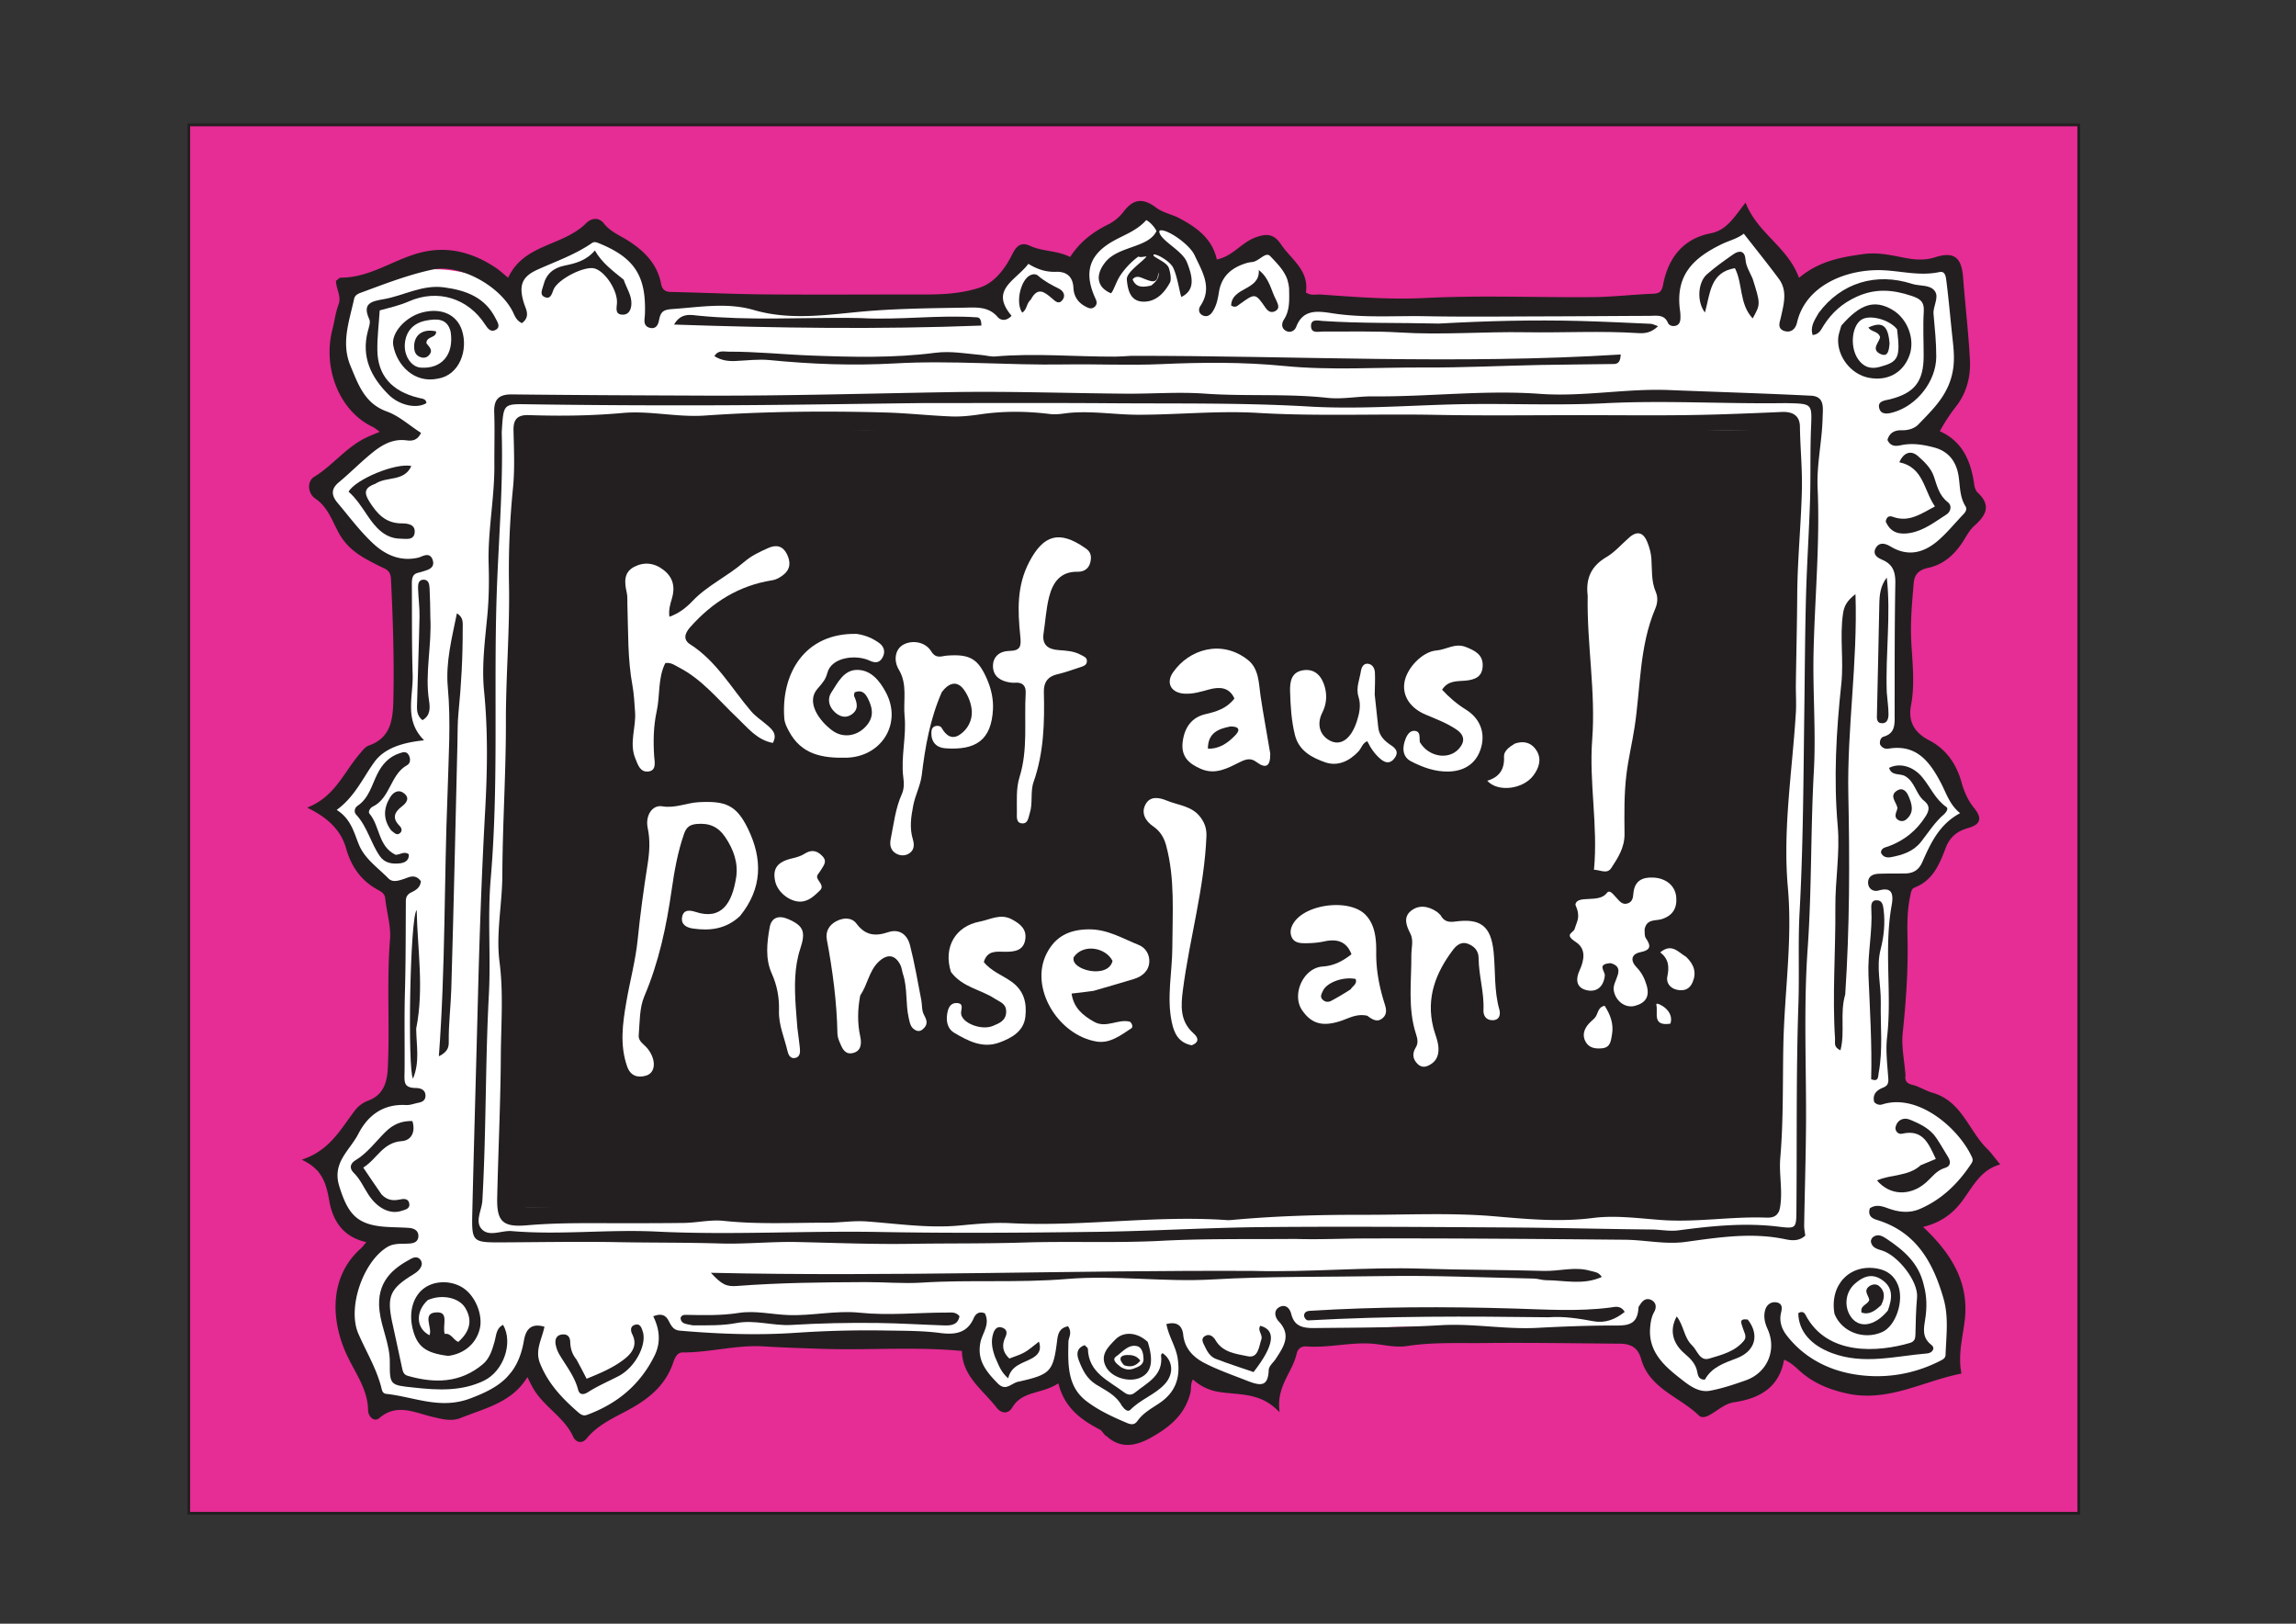 <?xml version="1.0" encoding="UTF-8"?>
<svg data-bbox="92.3 61.044 924 678.666" width="1122.52" height="793.701" viewBox="0 0 1122.52 793.701" xmlns="http://www.w3.org/2000/svg" data-type="ugc">
    <rect x="0" y="0" width="1122.52" height="793.701" fill="#333333" stroke="none"/>
    <g>
        <defs>
            <clipPath clipPathUnits="userSpaceOnUse" id="e35e07e8-5346-462e-a6cf-36d2711e577a">
                <path d="M0 595.276h841.89V0H0Z"/>
            </clipPath>
            <clipPath clipPathUnits="userSpaceOnUse" id="cdfd69cd-3095-46df-a0b8-a832e9b63521">
                <path d="M0 595.276h841.89V0H0Z"/>
            </clipPath>
        </defs>
        <path d="M92.301 61.044H1016.3V739.71h-924z" fill="#e62c95" stroke="#231f20" stroke-miterlimit="10" stroke-width="1.333"/>
        <g clip-path="url(#e35e07e8-5346-462e-a6cf-36d2711e577a)" transform="matrix(1.333 0 0 -1.333 0 793.701)">
            <path d="M136.87 80.408c-11.125 30.877-12.149 47.804 2.16 60.667 2.691 2.418-13.901 4.423-15.018 6.409-2.033 3.612-1.061 9.324-2.423 14.107-.885 3.107-8.038 3.979-4.66 7.148 5.263 4.936 13.68 16.453 17.391 19.33 8.163 6.331 12.456 3.284 10.974 19.336-1.588 17.199 2.936 50.559-2.16 60.211-3.556 6.737-6.605 5.897-8.947 10.332-8.656 16.398-16.53 20.368-15.769 21.22 5.215 5.837 28.293 26.636 28.817 29.854 3.025 18.571 3.331 43.36-.941 59.865-.604 2.332-1.004-1.904-3.827.503-.715.61-5.154 4.045-5.953 4.656-8.668 6.627-17.057 17.526-17.978 23.607-.967 6.376 26.72 18.833 24.52 20.71-7.179 6.125-13.601 9.637-15.229 18.935-1.164 6.65-4.668 28.793-.661 32.162 4.749 3.992 8.825 2.523 14.026 4.315 15.604 5.374 31.087 2.891 43.498-3.548 3.162-1.64 3.772 5.177 8.555 8.414 10.52 7.122 25.875 16.122 24.482 15.321-10.071-5.797 12.176-7.774 18.539-15.753 2.12-2.659 2.014-13.369 9.229-13.027 12.563.598 32.247-.531 55.504-.824 19.386-.245 43.017 1.068 58.941 3.466 11.154 1.679 5.951 8.284 16.253 15.201 3.401 2.284 13.219-6.21 18.443-3.469 10.599 5.56 17.865 16.307 23.341 17.66 11.166 2.76 19.466-14.739 28.404-19.53 6.505-3.486 13.7 12.065 20.86 10.207 6.131-1.591 2.71-20.631 8.876-21.771 43.511-8.042 96.919-2.323 129.525-2.323 12.345 0 5.561 10.814 10.8 15.477 11.421 10.168 22.733 14.471 23.532 16.017 3.184 6.164 9.555-23.362 19.438-24.406 6.423-.679 9.984 6.623 17.225 6.856 28.787.927 40.005 4.442 40.005 2.267 0-17.204 7.514-27.223 2.316-43.415-2.188-6.817-10.054-12.318-10.304-19.014-.145-3.865 6.252-3.89 8.399-7.278 3.578-5.649 8.036-18.393 8.333-20.268.76-4.79-3.718-9.896-12.499-15.514-3.45-2.208-9.626-2.066-11.547-6.079-7.339-15.339-1.319-48.84-3.548-60.59-1.146-6.042 8.345-4.365 12.442-9.943 6.827-9.294 12.353-21.013 11.657-21.39-4.781-2.586-15.445-17.404-24.993-30.321-4.496-6.082-.58-8.86-.597-14.313-.029-9.901-.67-24.023-.67-50.206 0-9.723 33.799-19.847 30.65-31.022-1.752-6.213-5.194-13.909-11.115-18.135-5.327-3.801-15.041.654-14.798-5.162.271-6.51 11.934-10.682 13.847-18.557 1.884-7.75 3.813-33.273 2.446-34.354-5.467-4.32-29.056-11.41-44.037-5.51-7.075 2.786-11.663 9.952-19.558 10.356-3.943.2-3.55-6.738-6.776-9.792-5.376-5.092-10.083-7.064-20.537-9.697-6.944-1.749-9.817 13.071-17.567 12.02-2.678-.363-8.415 16.575-11.176 16.282-30.128-3.201-83.264 5.842-119.949-3.609-8.562-2.205-2.937-15.309-9.284-19.825-7.223-5.14-19.189 10.195-28.739 8.538-9.549-1.658-8.022-19.58-16.689-20.549-15.1-1.688-18.11 1.925-25.538 5.422-4.438 2.088-.358 12.86-10.474 13.227-7.662.279-12.879-13.055-18.395-9.366-15.887 10.628-7.474 23.77-19.593 22.202-27.054-3.5-65.907 1.022-99.901-2.009-9.513-.847-.652-2.419-6.466-9.861-6.242-7.99-7.267-6.033-11.286-9.458-8.143-6.937-16.338-13.673-18.071-12.248-10.538 8.662-13.834 24.509-21.34 23.232-5.927-1.007-5.81-6.82-10.52-9.591-5.582-3.284-13.649-7.235-31.53-3.33-5.357 1.17-9.919-7.265-12.365-.475" fill="#ffffff"/>
        </g>
        <path d="m235.013 608.024 9.699-410.528 641.32-1.12-5.79 406.43z" fill="#ffffff"/>
        <path d="m248.06 590.338 9.599-380.078h617.44l-5.334 382.114z" fill="#231f20"/>
        <g clip-path="url(#cdfd69cd-3095-46df-a0b8-a832e9b63521)" transform="matrix(1.333 0 0 -1.333 0 793.701)">
            <path d="M422.493 490.281c2.374 1.9 4.1 3.981 1.992 7.405-.316-5.696-.452-5.735-5.6-3.65-1.373.556-2.925.638-4.047-.989 1.283-3.464 3.929-3.7 7.655-2.766m-268.75-104.312c-3.259-.485-3.206-2.93-3.187-5.377.081-10.829-.052-21.664.292-32.484.252-7.928-3.062-16.377 3.657-23.774-7.143-.836-13.795-2.847-17.54-7.973-4.391-6.01-7.308-13.109-14.387-17.974 5.666-3.193 6.694-8.27 8.617-12.932 2.18-5.286 7.001-8.523 10.867-12.463 1.776-1.812 4.045-1.068 6.196-.371 1.821.591 3.774 1.874 5.589-.498-.234-1.876-1.623-2.738-3.171-3.468-1.511-.712-2.31-1.831-2.321-3.578-.073-11.096-.022-22.195-.336-33.285-.273-9.599-.044-19.189-.132-28.775-.037-4.024-.707-6.981 4.598-7.072 1.105-.018 2.922-.249 3.057-2.07.163-2.189-1.703-2.193-3.113-2.559-1.138-.295-2.328-.676-3.472-.613-8.473.463-14.32-3.748-17.977-10.853-3.158-6.134-9.834-10.563-7.002-19.64 3.097-9.926 6.387-14.183 16.537-15.101 3.174-.286 6.378-.234 9.557-.479 1.626-.125 3.111-.891 2.855-2.824-.218-1.645-1.732-1.841-3.137-1.919-2.671-.147-5.371.211-7.887-1.271-9.159-5.394-15.153-22.694-10.94-32.43 2.934-6.781 6.882-13.127 8.588-20.427.253-1.084.92-1.853 2.038-1.973 10.286-1.107 19.856-5.894 31.102-1.637 9.669 3.659 17.593 7.994 19.909 21.339.557 3.205 1.697 6.285 6.497 5.052-1.03-4.498-3.439-8.384-1.482-13.278 3.022-7.557 8.266-13.04 14.17-18.159 1.041-.903 2.131-1.562 3.672-.998 11.169 4.093 19.698 11.148 25.04 21.94 2.388 4.823 1.994 9.659-.219 14.399 3.651 1.248 4.244-1.236 5.153-2.795.939-1.611 1.954-2.519 3.892-2.686 14.151-1.225 28.351-1.76 42.496-.795a388.577 388.577 0 0 0 33.308.843c6.585-.114 13.165-.047 19.729-.913 5.262-.693 10.171-.122 12.695 5.682.542 1.245 1.484 2.328 3.306 1.633 1.74-3.704-1.076-6.771-1.746-10.104-1.364-6.785 2.057-11.008 6.393-15.46 3.553-3.648 5.74.245 8.546.487.165.014.323.094.487.132 10.903 2.459 12.256 3.913 13.616 14.786.287 2.299.503 4.583 3.337 5.259 1.221-1.988-.096-3.53-.126-5.12-.15-8.077-.556-16.489 6.712-22.1 4.517-3.487 9.804-5.908 15.103-8.155 1.835-.778 3.266-.694 4.438.956 2.025 2.852 5.049 4.447 7.844 6.329 6.142 4.135 8.13 9.705 6.941 17.113-.668 4.162-3.088 7.677-4.02 11.966 3.598.794 4.812-1.058 5.092-3.637.578-5.313 3.943-8.62 8.214-10.798 4.914-2.505 10.175-4.339 15.327-6.357 4.364-1.71 8.578-3.085 8.805 4.261.04 1.285 1.606 2.511 2.442 3.781 3.04 4.617 6.105 9.156 1.073 14.492-1.041 1.103-1.862 3.335.133 4.41 1.876 1.012 3.145-.273 3.643-2.233 1.189-4.681 4.419-5.556 8.845-5.505 15.533.18 31.061.133 46.584 1.048 11.802.695 23.55-1.606 35.382-.972 8.761.469 17.54.805 26.312.856 5.339.033 10.802-.792 11.206 6.96.016.302.305.595.485.881.763 1.214 1.761 2.28 3.28 1.665 1.818-.736 1.859-2.376 1.042-3.831-1.032-1.839-1.332-3.74-1.514-5.803-.779-8.832 4.87-14.193 10.814-18.847 3.229-2.529 7.018-5.793 11.727-4.926 4.451.82 8.812 2.294 13.103 3.793 8.291 2.895 11.973 11.625 8.358 19.56-.948 2.082-1.443 4.19-.901 6.392.457 1.852 1.859 2.998 3.755 2.63 1.824-.354 1.451-1.893 1.132-3.289-.736-3.213.294-6.159 2.168-8.59 6.278-8.151 15.165-12.783 24.801-14.43 10.857-1.855 21.842-.281 31.984 4.861 1.283.651 2.34 1.145 2.401 2.828.249 6.895 1.197 13.804-.76 20.625-3.82 13.319-10.051 24.566-24.365 29.096-1.461.462-3.452 1.008-2.714 3.594 2.27 1.431 4.494.376 6.686-.374 3.805-1.304 7.665-1.612 11.382-.023 8.17 3.493 14.26 9.454 19.103 16.797.582.883.842 1.662.336 2.79-4.791 10.676-19.989 24.004-33.51 19.703-.823-.263-1.673-.067-2.37.635-.603 2.499.937 3.763 2.934 4.557 1.872.744 2.421 1.847 2.275 3.895-.357 5.017-1.007 10.129-.443 15.078 1.83 16.079-1.218 32.295 1.676 48.338.658 3.65.478 7.603-5.422 5.941-1.664-.469-3.154.498-3.218 2.325-.077 2.174 1.678 2.772 3.467 2.835 3.206.115 6.418.057 9.627.108 3.151.05 5.357 1.354 6.714 4.406 3.14 7.059 6.3 14.169 14.372 18.117-4.213 3.026-5.404 7.312-7.409 11.173-4.128 7.951-9.199 14.86-19.861 13.066-1.01-.17-2.01.228-2.561 1.256-.121.928.184 1.93.968 2.16 4.827 1.414 4.412 5.218 4.414 9.011.005 15.909-.025 31.821.254 47.726.073 4.212-.93 7.212-4.895 8.981-1.516.676-3.527 1.591-2.361 3.676 1.177 2.105 3.184 1.325 4.866.325 6.469-3.848 12.436-2.352 17.731 2.155 3.445 2.932 6.324 6.53 9.48 9.809 1.033 1.073 1.62 2.274.783 3.639-2.138 3.483-1.816 7.493-2.493 11.279-.962 5.381-4.036 9.009-9.163 10.385-3.69.991-7.551 1.672-11.499 1.049-1.845-.291-4.057-1.192-5.304 1.298.744 2.433 2.548 3.057 4.746 3.012 2.484-.052 4.876.659 6.511 2.37 4.831 5.054 9.84 9.729 12.018 17.07 1.443 4.864 1.165 9.18.653 13.83-.793 7.205-1.403 14.432-2.301 21.624-.229 1.833-.398 4.707-3.327 4.086-6.979-1.477-13.749.432-20.615.712-13.008.531-28.582-5.412-31.867-19.552-.508-2.188-1.901-3.401-3.997-2.761-2.309.705-1.349 2.666-.99 4.288 1.096 4.964 2.616 10.049-.8 14.664-4.189 5.661-8.63 11.136-13.175 16.964-2.458-2.065-5.471-2.702-8.188-4.005-10.881-5.22-17.621-11.755-15.763-25.09.116-.834.156-1.688.132-2.53-.031-1.038-.226-2.08-1.44-2.377-.878-.214-1.839.024-2.2.841-1.54 3.497-4.603 2.828-7.401 2.818-12.322-.045-24.644-.157-36.965-.186-14.988-.034-29.979-.22-44.963.057-11.286.209-22.597-.685-33.873 1.034-5.37.819-11.333 1.852-14.054-5.271-.402-1.054-1.606-1.905-2.943-1.239-1.636.816-1.386 2.364-.652 3.497 2.28 3.523 2.02 7.407 1.973 11.295-.064 5.43-3.749 9.081-7.01 12.499-2.201 2.306-4.616-1.766-7.244-1.967-.996-.076-1.998-.356-2.949-.683-5.18-1.786-8.63-5.088-9.536-10.747-.398-2.49-.886-5.014-2.37-7.156-.745-1.076-1.804-1.633-3.051-.908-1.1.638-1.045 1.796-.461 2.663 4.685 6.958.674 13.095-2.105 19.073-2.277 4.898-13.228 11.84-13.904 8.577 0-3.599 8.401-7.157 10.175-11.542 2.511-6.208 2.383-9.737-1.276-11.853-.475 1.5-1.446 7.55-2.935 10.405-1.489 2.855-8.708 6.833-8.04 3.985-.281-.828 4.949-2.622 5.617-4.648.695-2.109.827-4.197.469-4.87-2.465-4.645-5.694-6.977-9.557-6.8-4.073.186-4.984 3.697-5.351 7.602-.228 2.438 6.111 6.528 7.159 8.222 1.047 1.695-3.081-.169-3.301.869-1.792-1.12-4.861-3.881-7.054-7.15-1.604-2.391-2.506-5.446-3.255-6.379-4.675 2.144-4.951 6.246-1.539 10.496 4.759 5.928 15.858 4.995 18.907 11.661-.501 1.607-3.009 4.297-4.451 4.66-3.218-3.818-7.783-5.405-11.835-7.624-9.184-5.031-11.634-11.772-7.242-21.606.432-.967.952-1.859.017-2.734-.916-.859-1.842-.375-2.773.108-2.627 1.363-4.065 3.486-4.214 6.454-.219 4.383-2.753 6.511-6.885 6.357-3.697-.138-6.908.95-10.268 3.101-4.331-6.219-14.809-9.724-6.716-19.695-1.738-1.585-3.265-1.074-4.07-.131-3.626 4.245-8.544 3.633-13.163 3.566-10.976-.162-21.971-.302-32.913-1.094-14.55-1.053-29.034-4.01-43.573.227-9.795 2.854-19.703 1.113-29.602.403-2.904-.209-4.787-.455-5.591-3.622-.35-1.379-.487-3.907-2.938-3.314-2.234.54-1.521 2.648-1.454 4.286.594 14.45-3.93 21.397-17.378 26.795-1.024.411-1.921.57-2.853-.074-6.162-4.255-13.201-6.679-19.952-9.733-6.098-2.759-7.202-6.433-5.083-13.072.625-1.957 2.165-4.348-.402-6.367-1.832.992-2.24 2.7-3.018 4.169-5.156 9.731-19.835 17.494-29.776 15.374-9.081-1.937-17.744-5.33-26.449-8.527-1.337-.49-2.413-1.147-2.743-2.677-1.77-8.193-4.859-16.198-1.281-24.807 2.938-7.067 5.326-13.996 13.625-16.997 4.367-1.579 8.076-4.982 12.053-7.542-1.249-2.328-3.066-2.283-4.692-2.07-4.966.647-8.969-1.561-12.552-4.418-4.349-3.468-8.249-7.494-12.534-11.048-3.249-2.696-2.976-5.407-.579-8.251 4.344-5.154 8.399-10.652 13.332-15.178 4.512-4.138 10.165-6.646 16.746-5.107 1.626.38 3.874 2.173 4.733-.521.891-2.796-1.857-3.049-4.486-3.955m544.625-184.812c-.349-2.75 1.022-3.562 3.103-4.091 2.434-.619 4.683-2.138 6.98-2.778 10.736-2.994 13.188-13.812 19.989-20.455 1.4-1.366 2.533-3.006 4.318-5.156-7.784-2.516-10.3-9.843-14.97-15.204-3.543-4.066-8.027-6.554-13.51-7.686 10.186-9.382 17.454-19.944 15.866-34.172-.707-6.339-2.555-12.544-1.324-19.489-13.907-2.837-26.606-10.479-41.398-7.191-6.029 1.341-11.579 3.5-16.331 7.554-2.038 1.739-3.851 3.819-7.141 5.027-1.587-10.68-9.035-14.622-18.635-15.901-.163-.021-.311-.136-.474-.171-4.266-.918-9.208-6.884-11.427-4.712-6.979 6.828-18.015 9.8-20.991 20.405-1.334 4.757-4.298 6.019-8.474 6.051-16.531.13-33.065.408-49.594.231-9.435-.102-18.913.352-28.314-1.094-4.569-.703-9.057.675-13.593.91-7.772.403-15.437-1.636-23.227-1.06-2.111.156-3.657-.947-4.124-3.015-1.477-6.562-7.09-11.554-6.411-20.311-6.705 6.423-14.187 5.52-21.185 6.576-3.791.572-7.087 2.067-10.053 4.888-1.496-1.854-.906-4.011-1.407-5.85-2.075-7.616-7.273-11.918-13.963-15.691-7.054-3.976-12.58-3.896-17.792 2.381a1.295 1.295 0 0 1-.392.318c-6.964 3.657-13.301 7.934-15.397 17.517-6.011-4.493-13.664-2.754-17.649-9.437-1.282-2.151-3.369-2.03-4.996.071-5.071 6.552-12.665 11.52-12.547 20.848-17.559 1.715-34.574.249-51.562.816-7.222.24-14.447.468-21.658.909-10.02.613-19.758-2.274-29.737-2.222-2.284.012-3.253-2.118-3.938-4.131-2.736-8.046-8.65-12.899-15.897-16.856-5.545-3.027-11.551-5.591-15.728-10.738-1.579-1.946-3.39-1.052-4.107.527-3.253 7.152-10.494 10.895-14.453 17.384-.943 1.548-1.689 3.216-2.781 5.321-5.4-9.843-15.483-11.858-24.564-15.538-3.363-1.362-6.616-.417-9.913.339-6.728 1.541-13.419 5.271-20.159-.485-1.591-1.36-3.275.635-3.305 2.487-.136 8.415-5.441 14.704-8.501 21.943-5.054 11.957-5.553 26.954 5.608 36.952.843.757 1.502 1.722 2.66 3.073-8.673 1.618-12.635 7.195-14.017 14.945-1.02 5.72-2.296 11.244-9.315 14.881 9.829 3.682 13.66 11.419 18.764 17.998 1.091 1.407 2.786 2.631 4.457 3.248 5.939 2.194 7.32 7.046 7.582 12.504.754 15.698-.447 31.422.81 47.139.394 4.931-1.25 10.008-1.764 15.039-.214 2.089-1.604 2.808-3.086 3.623-5.958 3.272-9.452 8.325-11.291 14.84-1.884 6.67-6.594 11.173-13.558 14.761 9.577 4.174 12.853 12.989 18.604 19.613.878 1.01 1.789 2.303 2.948 2.708 8.571 2.987 9.23 10.173 9.381 17.538.304 14.711-.161 29.411-.899 44.105-.11 2.172-.922 3.423-2.819 4.297-2.294 1.058-4.538 2.234-6.743 3.467-4.035 2.256-7.412 5.153-9.677 9.342-2.454 4.536-4.039 9.566-8.784 12.754-2.329 1.565-2.843 5.583-.346 7.105 6.829 4.162 11.698 10.83 18.955 14.314 1.768.849 3.606 1.548 5.797 2.479-1.352.961-2.333 1.895-3.495 2.448-11.743 5.589-18.036 21.013-14.338 35.238.764 2.937 1.098 6.022 2.165 8.834 1.201 3.164-.669 5.84-.872 8.719.552.391.956.928 1.359.926 11.055-.041 19.882 7.071 30.134 9.407 9.47 2.158 18.341-.333 26.364-5.726 1.514-1.017 2.853-2.296 4.985-4.034 4.633 11.01 15.938 11.796 24.339 17.034 1.589.991 3.043 2.031 4.369 3.377 1.794 1.818 4.209 2.075 5.773.046 2.406-3.119 5.873-4.444 8.983-6.418 5.846-3.71 10.555-8.359 11.931-15.521.457-2.378 1.732-3.371 4.189-3.422 11.779-.247 23.554-.811 35.333-.9 19.548-.148 39.099-.001 58.649-.017 6.616-.006 13.366.533 19.463 2.58 5.633 1.891 9.545 7.246 12.21 12.617 1.519 3.062 3.068 3.929 5.788 2.671 4.817-2.226 10.295-1.637 15.061-4.28 3.517 5.624 8.29 9.302 13.777 12.02 2.494 1.236 4.412 2.825 6.123 5.048 3.413 4.434 6.632 4.711 11.154 1.3 2.634-1.989 5.902-2.497 8.711-3.99 6.34-3.369 11.988-7.51 13.475-15.21 6.246 1.007 9.406 6.117 14.479 8.086 4.006 1.555 6.561 1.481 9.022-2.214 3.728-5.599 10.462-9.568 9.011-17.58 2.025-1.68 4.145-.934 6.089-1.074 12.737-.92 25.385-1.919 38.277-1.263 20.386 1.037 40.864.144 61.302.317 7.41.064 14.81.956 22.223 1.239 2.703.103 3.638 1.049 4.16 3.752 1.847 9.574 7.102 16.465 17.044 18.416 5.936 1.166 8.716 5.778 12.568 10.767 4.66-11.051 15.736-15.951 19.498-27.471 7.367 6.472 15.515 7.93 23.954 9.09 5.076.698 9.716-.347 14.465-1.283 3.997-.787 7.724-1.198 11.847.113 6.767 2.151 9.124.053 9.667-7.029.771-10.076 1.973-20.125 2.498-30.212.309-5.965-1.194-11.793-4.948-16.623a65.046 65.046 0 0 1-6.281-9.688c8.643-3.615 11.653-10.956 12.835-19.51.155-1.118.658-2.439 1.454-3.173 4.928-4.544 2.601-7.919-1.363-11.459-1.711-1.529-2.853-3.736-4.119-5.72-3.02-4.728-6.967-8.329-12.526-9.516-3.462-.74-5.369-2.506-5.661-5.95-.611-7.214-1.285-14.358-.898-21.696.405-7.662 1.382-15.441-.094-23.181-1.176-6.168 1.349-10.471 6.953-13.351 6.074-3.121 9.772-8.599 11.499-14.785 1.039-3.716 2.342-6.818 4.697-9.755 3.022-3.768 2.393-5.486-2.076-6.763-3.951-1.128-6.765-3.437-8.281-7.411-2.24-5.873-4.554-11.743-11.111-14.337-1.596-.631-1.706-2.261-2.028-3.81-1.045-5.019-1.056-10.087-.939-15.154.271-11.669-.549-23.255-1.77-34.863-.521-4.945.62-10.066 1.022-15.45" fill="#231f20"/>
            <path d="M422.493 490.281c2.374 1.9 4.1 3.981 1.992 7.405-.316-5.696-.452-5.735-5.6-3.65-1.373.556-2.925.638-4.047-.989 1.283-3.464 3.929-3.7 7.655-2.766Zm-268.75-104.312c-3.259-.485-3.206-2.93-3.187-5.377.081-10.829-.052-21.664.292-32.484.252-7.928-3.062-16.377 3.657-23.774-7.143-.836-13.795-2.847-17.54-7.973-4.391-6.01-7.308-13.109-14.387-17.974 5.666-3.193 6.694-8.27 8.617-12.932 2.18-5.286 7.001-8.523 10.867-12.463 1.776-1.812 4.045-1.068 6.196-.371 1.821.591 3.774 1.874 5.589-.498-.234-1.876-1.623-2.738-3.171-3.468-1.511-.712-2.31-1.831-2.321-3.578-.073-11.096-.022-22.195-.336-33.285-.273-9.599-.044-19.189-.132-28.775-.037-4.024-.707-6.981 4.598-7.072 1.105-.018 2.922-.249 3.057-2.07.163-2.189-1.703-2.193-3.113-2.559-1.138-.295-2.328-.676-3.472-.613-8.473.463-14.32-3.748-17.977-10.853-3.158-6.134-9.834-10.563-7.002-19.64 3.097-9.926 6.387-14.183 16.537-15.101 3.174-.286 6.378-.234 9.557-.479 1.626-.125 3.111-.891 2.855-2.824-.218-1.645-1.732-1.841-3.137-1.919-2.671-.147-5.371.211-7.887-1.271-9.159-5.394-15.153-22.694-10.94-32.43 2.934-6.781 6.882-13.127 8.588-20.427.253-1.084.92-1.853 2.038-1.973 10.286-1.107 19.856-5.894 31.102-1.637 9.669 3.659 17.593 7.994 19.909 21.339.557 3.205 1.697 6.285 6.497 5.052-1.03-4.498-3.439-8.384-1.482-13.278 3.022-7.557 8.266-13.04 14.17-18.159 1.041-.903 2.131-1.562 3.672-.998 11.169 4.093 19.698 11.148 25.04 21.94 2.388 4.823 1.994 9.659-.219 14.399 3.651 1.248 4.244-1.236 5.153-2.795.939-1.611 1.954-2.519 3.892-2.686 14.151-1.225 28.351-1.76 42.496-.795a388.577 388.577 0 0 0 33.308.843c6.585-.114 13.165-.047 19.729-.913 5.262-.693 10.171-.122 12.695 5.682.542 1.245 1.484 2.328 3.306 1.633 1.74-3.704-1.076-6.771-1.746-10.104-1.364-6.785 2.057-11.008 6.393-15.46 3.553-3.648 5.74.245 8.546.487.165.014.323.094.487.132 10.903 2.459 12.256 3.913 13.616 14.786.287 2.299.503 4.583 3.337 5.259 1.221-1.988-.096-3.53-.126-5.12-.15-8.077-.556-16.489 6.712-22.1 4.517-3.487 9.804-5.908 15.103-8.155 1.835-.778 3.266-.694 4.438.956 2.025 2.852 5.049 4.447 7.844 6.329 6.142 4.135 8.13 9.705 6.941 17.113-.668 4.162-3.088 7.677-4.02 11.966 3.598.794 4.812-1.058 5.092-3.637.578-5.313 3.943-8.62 8.214-10.798 4.914-2.505 10.175-4.339 15.327-6.357 4.364-1.71 8.578-3.085 8.805 4.261.04 1.285 1.606 2.511 2.442 3.781 3.04 4.617 6.105 9.156 1.073 14.492-1.041 1.103-1.862 3.335.133 4.41 1.876 1.012 3.145-.273 3.643-2.233 1.189-4.681 4.419-5.556 8.845-5.505 15.533.18 31.061.133 46.584 1.048 11.802.695 23.55-1.606 35.382-.972 8.761.469 17.54.805 26.312.856 5.339.033 10.802-.792 11.206 6.96.016.302.305.595.485.881.763 1.214 1.761 2.28 3.28 1.665 1.818-.736 1.859-2.376 1.042-3.831-1.032-1.839-1.332-3.74-1.514-5.803-.779-8.832 4.87-14.193 10.814-18.847 3.229-2.529 7.018-5.793 11.727-4.926 4.451.82 8.812 2.294 13.103 3.793 8.291 2.895 11.973 11.625 8.358 19.56-.948 2.082-1.443 4.19-.901 6.392.457 1.852 1.859 2.998 3.755 2.63 1.824-.354 1.451-1.893 1.132-3.289-.736-3.213.294-6.159 2.168-8.59 6.278-8.151 15.165-12.783 24.801-14.43 10.857-1.855 21.842-.281 31.984 4.861 1.283.651 2.34 1.145 2.401 2.828.249 6.895 1.197 13.804-.76 20.625-3.82 13.319-10.051 24.566-24.365 29.096-1.461.462-3.452 1.008-2.714 3.594 2.27 1.431 4.494.376 6.686-.374 3.805-1.304 7.665-1.612 11.382-.023 8.17 3.493 14.26 9.454 19.103 16.797.582.883.842 1.662.336 2.79-4.791 10.676-19.989 24.004-33.51 19.703-.823-.263-1.673-.067-2.37.635-.603 2.499.937 3.763 2.934 4.557 1.872.744 2.421 1.847 2.275 3.895-.357 5.017-1.007 10.129-.443 15.078 1.83 16.079-1.218 32.295 1.676 48.338.658 3.65.478 7.603-5.422 5.941-1.664-.469-3.154.498-3.218 2.325-.077 2.174 1.678 2.772 3.467 2.835 3.206.115 6.418.057 9.627.108 3.151.05 5.357 1.354 6.714 4.406 3.14 7.059 6.3 14.169 14.372 18.117-4.213 3.026-5.404 7.312-7.409 11.173-4.128 7.951-9.199 14.86-19.861 13.066-1.01-.17-2.01.228-2.561 1.256-.121.928.184 1.93.968 2.16 4.827 1.414 4.412 5.218 4.414 9.011.005 15.909-.025 31.821.254 47.726.073 4.212-.93 7.212-4.895 8.981-1.516.676-3.527 1.591-2.361 3.676 1.177 2.105 3.184 1.325 4.866.325 6.469-3.848 12.436-2.352 17.731 2.155 3.445 2.932 6.324 6.53 9.48 9.809 1.033 1.073 1.62 2.274.783 3.639-2.138 3.483-1.816 7.493-2.493 11.279-.962 5.381-4.036 9.009-9.163 10.385-3.69.991-7.551 1.672-11.499 1.049-1.845-.291-4.057-1.192-5.304 1.298.744 2.433 2.548 3.057 4.746 3.012 2.484-.052 4.876.659 6.511 2.37 4.831 5.054 9.84 9.729 12.018 17.07 1.443 4.864 1.165 9.18.653 13.83-.793 7.205-1.403 14.432-2.301 21.624-.229 1.833-.398 4.707-3.327 4.086-6.979-1.477-13.749.432-20.615.712-13.008.531-28.582-5.412-31.867-19.552-.508-2.188-1.901-3.401-3.997-2.761-2.309.705-1.349 2.666-.99 4.288 1.096 4.964 2.616 10.049-.8 14.664-4.189 5.661-8.63 11.136-13.175 16.964-2.458-2.065-5.471-2.702-8.188-4.005-10.881-5.22-17.621-11.755-15.763-25.09.116-.834.156-1.688.132-2.53-.031-1.038-.226-2.08-1.44-2.377-.878-.214-1.839.024-2.2.841-1.54 3.497-4.603 2.828-7.401 2.818-12.322-.045-24.644-.157-36.965-.186-14.988-.034-29.979-.22-44.963.057-11.286.209-22.597-.685-33.873 1.034-5.37.819-11.333 1.852-14.054-5.271-.402-1.054-1.606-1.905-2.943-1.239-1.636.816-1.386 2.364-.652 3.497 2.28 3.523 2.02 7.407 1.973 11.295-.064 5.43-3.749 9.081-7.01 12.499-2.201 2.306-4.616-1.766-7.244-1.967-.996-.076-1.998-.356-2.949-.683-5.18-1.786-8.63-5.088-9.536-10.747-.398-2.49-.886-5.014-2.37-7.156-.745-1.076-1.804-1.633-3.051-.908-1.1.638-1.045 1.796-.461 2.663 4.685 6.958.674 13.095-2.105 19.073-2.277 4.898-13.228 11.84-13.904 8.577 0-3.599 8.401-7.157 10.175-11.542 2.511-6.208 2.383-9.737-1.276-11.853-.475 1.5-1.446 7.55-2.935 10.405-1.489 2.855-8.708 6.833-8.04 3.985-.281-.828 4.949-2.622 5.617-4.648.695-2.109.827-4.197.469-4.87-2.465-4.645-5.694-6.977-9.557-6.8-4.073.186-4.984 3.697-5.351 7.602-.228 2.438 6.111 6.528 7.159 8.222 1.047 1.695-3.081-.169-3.301.869-1.792-1.12-4.861-3.881-7.054-7.15-1.604-2.391-2.506-5.446-3.255-6.379-4.675 2.144-4.951 6.246-1.539 10.496 4.759 5.928 15.858 4.995 18.907 11.661-.501 1.607-3.009 4.297-4.451 4.66-3.218-3.818-7.783-5.405-11.835-7.624-9.184-5.031-11.634-11.772-7.242-21.606.432-.967.952-1.859.017-2.734-.916-.859-1.842-.375-2.773.108-2.627 1.363-4.065 3.486-4.214 6.454-.219 4.383-2.753 6.511-6.885 6.357-3.697-.138-6.908.95-10.268 3.101-4.331-6.219-14.809-9.724-6.716-19.695-1.738-1.585-3.265-1.074-4.07-.131-3.626 4.245-8.544 3.633-13.163 3.566-10.976-.162-21.971-.302-32.913-1.094-14.55-1.053-29.034-4.01-43.573.227-9.795 2.854-19.703 1.113-29.602.403-2.904-.209-4.787-.455-5.591-3.622-.35-1.379-.487-3.907-2.938-3.314-2.234.54-1.521 2.648-1.454 4.286.594 14.45-3.93 21.397-17.378 26.795-1.024.411-1.921.57-2.853-.074-6.162-4.255-13.201-6.679-19.952-9.733-6.098-2.759-7.202-6.433-5.083-13.072.625-1.957 2.165-4.348-.402-6.367-1.832.992-2.24 2.7-3.018 4.169-5.156 9.731-19.835 17.494-29.776 15.374-9.081-1.937-17.744-5.33-26.449-8.527-1.337-.49-2.413-1.147-2.743-2.677-1.77-8.193-4.859-16.198-1.281-24.807 2.938-7.067 5.326-13.996 13.625-16.997 4.367-1.579 8.076-4.982 12.053-7.542-1.249-2.328-3.066-2.283-4.692-2.07-4.966.647-8.969-1.561-12.552-4.418-4.349-3.468-8.249-7.494-12.534-11.048-3.249-2.696-2.976-5.407-.579-8.251 4.344-5.154 8.399-10.652 13.332-15.178 4.512-4.138 10.165-6.646 16.746-5.107 1.626.38 3.874 2.173 4.733-.521.891-2.796-1.857-3.049-4.486-3.955zm544.625-184.812c-.349-2.75 1.022-3.562 3.103-4.091 2.434-.619 4.683-2.138 6.98-2.778 10.736-2.994 13.188-13.812 19.989-20.455 1.4-1.366 2.533-3.006 4.318-5.156-7.784-2.516-10.3-9.843-14.97-15.204-3.543-4.066-8.027-6.554-13.51-7.686 10.186-9.382 17.454-19.944 15.866-34.172-.707-6.339-2.555-12.544-1.324-19.489-13.907-2.837-26.606-10.479-41.398-7.191-6.029 1.341-11.579 3.5-16.331 7.554-2.038 1.739-3.851 3.819-7.141 5.027-1.587-10.68-9.035-14.622-18.635-15.901-.163-.021-.311-.136-.474-.171-4.266-.918-9.208-6.884-11.427-4.712-6.979 6.828-18.015 9.8-20.991 20.405-1.334 4.757-4.298 6.019-8.474 6.051-16.531.13-33.065.408-49.594.231-9.435-.102-18.913.352-28.314-1.094-4.569-.703-9.057.675-13.593.91-7.772.403-15.437-1.636-23.227-1.06-2.111.156-3.657-.947-4.124-3.015-1.477-6.562-7.09-11.554-6.411-20.311-6.705 6.423-14.187 5.52-21.185 6.576-3.791.572-7.087 2.067-10.053 4.888-1.496-1.854-.906-4.011-1.407-5.85-2.075-7.616-7.273-11.918-13.963-15.691-7.054-3.976-12.58-3.896-17.792 2.381a1.295 1.295 0 0 1-.392.318c-6.964 3.657-13.301 7.934-15.397 17.517-6.011-4.493-13.664-2.754-17.649-9.437-1.282-2.151-3.369-2.03-4.996.071-5.071 6.552-12.665 11.52-12.547 20.848-17.559 1.715-34.574.249-51.562.816-7.222.24-14.447.468-21.658.909-10.02.613-19.758-2.274-29.737-2.222-2.284.012-3.253-2.118-3.938-4.131-2.736-8.046-8.65-12.899-15.897-16.856-5.545-3.027-11.551-5.591-15.728-10.738-1.579-1.946-3.39-1.052-4.107.527-3.253 7.152-10.494 10.895-14.453 17.384-.943 1.548-1.689 3.216-2.781 5.321-5.4-9.843-15.483-11.858-24.564-15.538-3.363-1.362-6.616-.417-9.913.339-6.728 1.541-13.419 5.271-20.159-.485-1.591-1.36-3.275.635-3.305 2.487-.136 8.415-5.441 14.704-8.501 21.943-5.054 11.957-5.553 26.954 5.608 36.952.843.757 1.502 1.722 2.66 3.073-8.673 1.618-12.635 7.195-14.017 14.945-1.02 5.72-2.296 11.244-9.315 14.881 9.829 3.682 13.66 11.419 18.764 17.998 1.091 1.407 2.786 2.631 4.457 3.248 5.939 2.194 7.32 7.046 7.582 12.504.754 15.698-.447 31.422.81 47.139.394 4.931-1.25 10.008-1.764 15.039-.214 2.089-1.604 2.808-3.086 3.623-5.958 3.272-9.452 8.325-11.291 14.84-1.884 6.67-6.594 11.173-13.558 14.761 9.577 4.174 12.853 12.989 18.604 19.613.878 1.01 1.789 2.303 2.948 2.708 8.571 2.987 9.23 10.173 9.381 17.538.304 14.711-.161 29.411-.899 44.105-.11 2.172-.922 3.423-2.819 4.297-2.294 1.058-4.538 2.234-6.743 3.467-4.035 2.256-7.412 5.153-9.677 9.342-2.454 4.536-4.039 9.566-8.784 12.754-2.329 1.565-2.843 5.583-.346 7.105 6.829 4.162 11.698 10.83 18.955 14.314 1.768.849 3.606 1.548 5.797 2.479-1.352.961-2.333 1.895-3.495 2.448-11.743 5.589-18.036 21.013-14.338 35.238.764 2.937 1.098 6.022 2.165 8.834 1.201 3.164-.669 5.84-.872 8.719.552.391.956.928 1.359.926 11.055-.041 19.882 7.071 30.134 9.407 9.47 2.158 18.341-.333 26.364-5.726 1.514-1.017 2.853-2.296 4.985-4.034 4.633 11.01 15.938 11.796 24.339 17.034 1.589.991 3.043 2.031 4.369 3.377 1.794 1.818 4.209 2.075 5.773.046 2.406-3.119 5.873-4.444 8.983-6.418 5.846-3.71 10.555-8.359 11.931-15.521.457-2.378 1.732-3.371 4.189-3.422 11.779-.247 23.554-.811 35.333-.9 19.548-.148 39.099-.001 58.649-.017 6.616-.006 13.366.533 19.463 2.58 5.633 1.891 9.545 7.246 12.21 12.617 1.519 3.062 3.068 3.929 5.788 2.671 4.817-2.226 10.295-1.637 15.061-4.28 3.517 5.624 8.29 9.302 13.777 12.02 2.494 1.236 4.412 2.825 6.123 5.048 3.413 4.434 6.632 4.711 11.154 1.3 2.634-1.989 5.902-2.497 8.711-3.99 6.34-3.369 11.988-7.51 13.475-15.21 6.246 1.007 9.406 6.117 14.479 8.086 4.006 1.555 6.561 1.481 9.022-2.214 3.728-5.599 10.462-9.568 9.011-17.58 2.025-1.68 4.145-.934 6.089-1.074 12.737-.92 25.385-1.919 38.277-1.263 20.386 1.037 40.864.144 61.302.317 7.41.064 14.81.956 22.223 1.239 2.703.103 3.638 1.049 4.16 3.752 1.847 9.574 7.102 16.465 17.044 18.416 5.936 1.166 8.716 5.778 12.568 10.767 4.66-11.051 15.736-15.951 19.498-27.471 7.367 6.472 15.515 7.93 23.954 9.09 5.076.698 9.716-.347 14.465-1.283 3.997-.787 7.724-1.198 11.847.113 6.767 2.151 9.124.053 9.667-7.029.771-10.076 1.973-20.125 2.498-30.212.309-5.965-1.194-11.793-4.948-16.623a65.046 65.046 0 0 1-6.281-9.688c8.643-3.615 11.653-10.956 12.835-19.51.155-1.118.658-2.439 1.454-3.173 4.928-4.544 2.601-7.919-1.363-11.459-1.711-1.529-2.853-3.736-4.119-5.72-3.02-4.728-6.967-8.329-12.526-9.516-3.462-.74-5.369-2.506-5.661-5.95-.611-7.214-1.285-14.358-.898-21.696.405-7.662 1.382-15.441-.094-23.181-1.176-6.168 1.349-10.471 6.953-13.351 6.074-3.121 9.772-8.599 11.499-14.785 1.039-3.716 2.342-6.818 4.697-9.755 3.022-3.768 2.393-5.486-2.076-6.763-3.951-1.128-6.765-3.437-8.281-7.411-2.24-5.873-4.554-11.743-11.111-14.337-1.596-.631-1.706-2.261-2.028-3.81-1.045-5.019-1.056-10.087-.939-15.154.271-11.669-.549-23.255-1.77-34.863-.521-4.945.62-10.066 1.022-15.45z" fill="none" stroke="#231f20" stroke-miterlimit="10"/>
            <path d="M338.31 447.615c-24.45-.283-48.899-.713-73.349-.807-23.453-.089-46.909.015-70.359.353-9.901.142-9.896.515-10.531-9.37a16.836 16.836 0 0 1-.042-1.523c.537-20.132-1.293-40.189-1.906-60.283-1.044-34.255.786-68.565-2.143-102.792-1.211-14.153.078-28.362-.679-42.582-1.339-25.126-.946-50.331-2.385-75.475-.206-3.594-2.971-7.886.001-10.676 2.766-2.595 7.133-.176 10.778-.486 17.667-1.5 35.323.691 53.04-.176 27.278-1.335 54.618.346 81.944-.151 26.448-.481 52.917-.284 79.371.052 20.526.261 41.042 1.559 61.568 1.74 30.168.269 60.342.033 90.512-.145 17.186-.102 34.37-.578 51.556-.734 3.349-.03 6.595-.758 10.053-.299 12.112 1.609 24.265 2.846 36.528 1.341 6.519-.799 6.546-.609 6.604 5.967.221 25.202-.129 50.401.728 75.611.381 11.255-.174 22.575.441 33.869 1.352 24.806 1.401 49.647 1.738 74.48.185 13.692.238 27.388.607 41.076.318 11.81 1.112 23.608 1.483 35.418.275 8.772.002 17.563.358 26.331.367 9.032.572 9.025-8.682 9.228-.507.011-1.014.009-1.521.002-21.764-.285-43.537 1.075-65.289-.028-18.704-.948-37.406.081-56.128-.434-17.467-.481-34.95-1.799-52.551-.772-24.22 1.413-48.55 1.026-72.834 1.202-22.631.164-45.265.057-68.911.063M475.087 141.1c-16.652-.145-32.868.162-49.026-.681-16.894-.882-33.773-.101-50.646-.638-13.827-.439-27.667-.259-41.489-.476-13.783-.216-27.65.356-41.478.66-9.463.207-18.922-.817-28.313-.531-12.496.38-24.989.252-37.478.481-13.984.256-27.977-.007-41.967-.074-11.611-.056-11.729-.074-11.456 11.393.632 26.529 1.413 53.056 2.089 79.584.571 22.438 1.369 44.855 2.613 67.277.807 14.558 1.067 29.278-.4 43.985-.91 9.121.338 18.519 1.212 27.736.593 6.269.657 12.516.472 18.753-.362 12.208 2.186 24.219 2.097 36.395-.046 6.418.18 12.843-.054 19.253-.175 4.815 1.722 6.633 6.544 6.578 23.479-.267 46.96-.355 70.44-.445 30.377-.116 60.74.799 91.109 1.291 21.207.344 42.43-.416 63.646-.58 9.621-.074 19.286.701 28.855.02 14.996-1.066 30.04.08 45.013-1.546 5.513-.598 11.138.592 16.608.541 20.432-.19 40.834 2.407 61.236.926 15.91-1.156 31.611 2.028 47.461 1.388 17.351-.7 34.713-1.197 52.055-2.07 5.175-.261 4.324-4.682 4.245-8.115-.198-8.589-2.213-17.041-1.83-25.691.893-20.128-1.031-40.198-1.488-60.299-.33-14.524.912-29.065.109-43.524-1.21-21.766-.748-43.557-2.288-65.342-1.533-21.695-.422-43.573-.598-65.369-.097-11.969-.472-23.936-.674-35.906-.021-1.284.274-2.575.41-3.758-2.308-2.144-5.066-1.804-7.395-1.314-12.288 2.576-24.375.67-36.528-.995-7.404-1.015-14.796.726-22.194.795-31.886.292-63.772.564-95.657.469-8.258-.024-16.525-.444-25.255-.171" fill="#231f20"/>
            <path d="M415.002 464.938c60.056.081 119.657-3.259 179.424.491-.135-3.813-1.967-3.473-3.306-3.497-8.75-.159-17.504-.164-26.253-.342-14.169-.287-28.337-1-42.503-.926-17.155.089-34.27-1.134-51.495.569-14.876 1.471-29.963 1.337-44.996.667-11.784-.526-23.613.075-35.417-.119-20.733-.34-41.445 1.56-62.186.381-15.358-.873-30.687-.293-46.002 1.218-4.161.411-8.421-.168-12.634-.344-2.693-.112-5.226.265-7.611 1.785 1.358 2.331 3.428 1.635 5.136 1.643 10.14.043 20.235-1.042 30.351-1.421 15.153-.568 30.369-.948 45.447 1.002 5.867.759 11.407-.332 17.086-.814 1.674-.142 3.365-.665 5.005-.523 14.657 1.268 29.302-.13 43.951-.063 1.856.009 3.711.163 6.003.293" fill="#231f20"/>
            <path d="M459.475 129.37c21.104-.562 41.661 1.504 62.268.825 14.804-.488 29.628-.4 44.435-.826 5.708-.165 11.389 1.708 17.114.026 1.424-.418 2.968-.348 4.207-2.234-6.846-3.101-13.713-1.225-20.426-1.196-1.5.006-2.994.569-4.496.6-18.388.378-36.785 1.219-55.162.908-20.919-.355-41.893-.028-62.74-1.233-17.91-1.035-35.697 1.655-53.465.169-17.697-1.479-35.41-.21-53.083-1.328-6.913-.438-13.817.217-20.732.186-15.694-.066-31.364-.213-47.018-1.412-3.991-.305-5.608.478-9.654 4.825 66.763-1.495 132.491.999 198.752.69" fill="#231f20"/>
            <path d="M676.768 230.723c-2.029-6.86.001-13.75-1.746-20.452-2.637 1.157-1.899 2.857-1.988 4.251-1.04 16.049.248 32.095.117 48.145-.08 9.959 1.744 19.918.864 29.876-1.542 17.44-.532 34.84 1.322 52.113.929 8.647-.634 17.185.62 25.74.394 2.689 1.348 4.686 4.576 7.16.841-25.269-3.139-49.375-2.621-73.718.512-24.113.488-48.448-1.144-73.115" fill="#231f20"/>
            <path d="M164.152 304.577c.354 13.248 1.263 26.01.093 38.792-.841 9.194 1.48 18.007 3.329 27.131 2.539-1.476 2.124-3.679 2.13-5.534.032-10.312-.51-20.597-1.546-30.863-.372-3.687-.293-7.422-.383-11.135-.732-30.058-1.365-60.117-2.254-90.169-.19-6.406-1.012-12.799-.933-19.233.022-1.839-.065-3.736-3.631-5.495 2.444 32.547 1.904 64.304 3.195 96.506" fill="#231f20"/>
            <path d="M527.76 476.77c17.612.976 34.767 1.414 51.934.947 8.584-.234 17.162-.65 25.741-1.035.728-.033 1.439-.458 2.684-.879-2.395-2.324-4.661-2.704-7.234-2.537-13.79.897-27.605.087-41.371.32-15.337.26-30.647-1.046-45.983-.089-9.39.586-18.835.292-28.257.351-1.788.011-4.252-.814-4.427 1.825-.196 2.96 2.608 2.164 4.179 2.058 14.077-.946 28.177-.616 42.734-.961" fill="#231f20"/>
            <path d="M151.749 86.6c-8.704.89-8.815.89-8.779 9.361.027 6.537-3.029 12.368-3.78 18.785-1.254 10.716 5.048 15.624 11.685 19.151 1.089.579 2.365.737 3.242-.338 1.012-1.241.588-2.577-.339-3.688-.529-.633-1.216-1.181-1.926-1.611-8.698-5.26-10.03-8.063-8.069-17.427 1.174-5.606 2.481-11.186 3.634-16.796.288-1.399.536-2.677 2.092-3.126 9.856-2.844 19.302-2.723 27.596 4.269 2.532 2.134 3.438 5.287 4.324 8.418.607 2.147.538 4.779 3.09 5.994 3.791-6.596.174-17.002-7.038-20.477-8.112-3.911-16.67-3.523-25.732-2.515" fill="#231f20"/>
            <path d="M667.013 480.634c8.205 11.078 21.052 14.988 34.265 10.696 2.826-.918 6.621-.173 8.373-2.675 1.646-2.351-.745-5.495-.492-8.396.456-5.205 1.021-10.427.999-15.639-.039-9.015-7.086-17.878-15.628-20.355-2.098-.608-4.536-1.022-5.249 1.297-.892 2.896 2.182 3.003 3.918 3.442 8.975 2.275 12.33 6.479 12.335 15.927.004 5.416-.292 10.849.044 16.243.232 3.712-1.424 4.741-4.608 5.793-6.822 2.256-13.113 2.784-20.029-.37-5.245-2.392-9-5.757-11.976-10.367-.993-1.539-1.603-3.374-4.129-3.685-1.013 3.073.638 5.399 2.177 8.089" fill="#231f20"/>
            <path d="M567.915 112.373c-29.682.377-58.86.492-88.018-1.145-.753-.042-1.477.763-1.62 1.764.073 1.273 1.065 1.676 2.067 1.738 24.863 1.543 49.714 1.586 74.633.855 11.8-.347 23.774-1.172 35.64.354 1.658.214 3.729.956 5.272-1.61-3.403-2.682-6.992-4.208-11.425-3.414-5.305.949-10.618 1.886-16.549 1.458" fill="#231f20"/>
            <path d="M705.568 124.24c1.186-4.35 1.176-8.371.561-12.383-.541-3.525-1.326-6.84 2.233-9.613 1.621-1.264.265-2.987-1.512-3.133-11.629-.946-23.248-4.235-34.903.11-7.754 2.892-12.233 7.942-12.4 14.618 1.018.765 2.079.529 2.583-.452 7.937-15.434 27.058-13.765 38.369-10.428 1.652.487 1.988 1.562 2.018 3.031.092 4.549.189 9.08.597 13.636.528 5.892-7.007 15.435-12.858 17.224-1.787.547-3.667 1.012-4.067 3.196-.098.53.32 1.407.779 1.743 1.874 1.373 3.609.272 5.116-.741 6.099-4.103 11.621-8.727 13.484-16.808" fill="#231f20"/>
            <path d="M254.06 109.414c-2.094.539-4.29.293-4.452 2.746.483 1.166 1.316 1.105 2.173 1.09 6.396-.108 12.751-.293 19.157.714 6.003.943 12.085-.546 18.132-.781 8.745-.339 17.462 1.768 26.227.862 10.749-1.11 21.467.082 32.198.051 1.456-.004 3.068.312 4.415-1.332-.543-3.163-3.008-3.467-5.598-3.38-8.085.271-16.167.787-24.253.893-10.609.139-21.204-.076-31.817-.717-6.641-.401-13.385 1.974-20.106.699-5.204-.988-10.4-.85-16.076-.845" fill="#231f20"/>
            <path d="M315.496 478.786c14.643-.806 28.759 1.252 42.892.259.839-.059 1.536-.673 1.552-3.012-37.337-1.436-74.684-.936-112.71.371 2.545 4.525 6.298 3.512 9.231 3.23 17.981-1.733 35.981-.715 53.973-.772 1.519-.005 3.037-.048 5.062-.076" fill="#231f20"/>
            <path d="M153.455 449.549c1.471-.36 2.813-.309 2.947-1.944-3.51-2.192-9.876-.889-13.879 3.094-6.446 6.415-10.07 13.828-7.623 23.23.377 1.447 1.082 3.271.551 4.415-2.774 5.972.954 6.605 5.343 7.381 7.373 1.303 14.092 5.404 22.079 4.324 8.141-1.101 15.053-3.66 18.948-11.477.643-1.289 1.858-2.975.088-4.044-1.836-1.109-2.97.313-3.988 1.891-6.253 9.688-17.436 13.113-27.941 8.493-3.4-1.496-6.988-2.301-10.715-3.31-.316-4.963-.934-9.805-.864-14.637.133-9.186 5.27-15.022 15.054-17.416" fill="#231f20"/>
            <path d="M156.91 118.685c-4.61-4.217-4.373-10.382.61-12.903 1.24 2.799-3.089 8.316 2.833 8.394 4.401.058 1.816-4.832 2.761-7.923 2.296.463 3.109-2.159 4.961-2.928 4.472 3.947 5.25 8.163 2.503 12.586-2.232 3.594-8.373 5.075-13.668 2.774m7.471-20.474c-8.413 1.037-11.475 3.489-13.064 10.111-1.49 6.209.305 12.071 4.575 14.949 4.033 2.717 10.115 2.573 14.261-.337 4.306-3.022 6.988-9.772 5.84-14.693-1.256-5.382-5.588-9.268-11.612-10.03" fill="#231f20"/>
            <path d="M695.784 474.67c-2.482 3.257-9.026 5.287-12.431 3.855-4.102-1.725-5.112-10.089-1.893-14.777 1.983-2.889 4.558-3.776 7.855-2.899 6.989 1.861 7.761 3.348 6.469 13.821m-20.444 1.349c6.963 7.985 12.079 9.544 18.484 5.95 5.778-3.241 8.71-10.939 6.468-16.981-2.362-6.367-8.076-9.445-14.983-8.07-6.418 1.277-11.493 7.725-11.135 14.334.08 1.48.656 2.933 1.166 4.767" fill="#231f20"/>
            <path d="M165.288 473.763c-1.225 5.077-5.265 4.788-8.873 4.131-4.485-.817-7.529-3.623-7.928-8.531-.362-4.444 2.36-8.495 5.801-8.745 7.612-.552 12.274 4.611 11 13.145m-4.699-17.187c-8.583-1.827-15.042 4.847-16.361 12.229-.811 4.537 4.493 10.484 10.768 12.074 6.869 1.741 12.5-.793 14.401-6.488 2.454-7.357-.929-16.584-8.808-17.815" fill="#231f20"/>
            <path d="M145.106 281.958c1.763.043 3.098 1.437 4.828.216.197-2.416-1.608-3.173-3.368-3.354-2.719-.278-5.455.079-7.225 2.615-3.368 4.823-4.619 10.857-8.737 15.283-.898.966-.529 2.491.497 3.179 4.263 2.859 5.25 7.678 7.36 11.833 1.733 3.411 4.146 6.136 7.891 7.4 1.276.431 2.669 1.008 3.565-.592.741-1.324.643-3.015-.565-3.677-6.254-3.429-6.12-12.11-12.679-15.247-.889-.426-1.764-1.864-1.174-2.552 3.896-4.547 3.113-11.971 9.607-15.104" fill="#231f20"/>
            <path d="M692.392 114.81c1.595 4.378 2.233 8.563-2.513 11.534-3.671 2.297-6.852.74-9.59-1.686-3.437-3.048-3.984-8.157-1.631-11.836 2.933-4.589 8.687-4.02 13.734 1.988m-19.562-1.183c-1.884 10.723 5.717 18.485 15.845 16.575 3.46-.654 6.091-2.545 7.465-6.052 2.264-5.776-.795-14.993-5.859-17.221-6.712-2.952-14.795-.01-17.451 6.698" fill="#231f20"/>
            <path d="M686.286 199.644c.339 12.931-.477 25.53-.991 38.146-.33 8.08 1.53 16.12 1.048 24.249-.087 1.468-.098 3.376 2.143 3.248 1.95-.112 2.164-1.923 2.353-3.395.63-4.926.118-9.891-1.081-14.586-1.691-6.618.174-13.051.055-19.564-.156-8.588.831-17.203-.772-25.746-.255-1.36.076-3.4-2.755-2.352" fill="#231f20"/>
            <path d="M704.46 168.127c2.025.836 3.701 1.537 5.542 2.308-2.608 5.468-4.652 11.046-12.397 9.242-1.437-.335-2.73 1.078-2.345 2.58.668 2.604 3.023 3.474 5.18 2.596 3.708-1.509 7.449-3.264 9.802-6.807 1.489-2.24 2.819-4.588 4.236-6.876 1.095-1.771.993-3.412-1.122-4.028-3.136-.913-4.822-3.496-7.073-5.448-5.636-4.885-13.079-4.786-17.863.859 5.231 2.306 11.459 1.4 16.04 5.574" fill="#231f20"/>
            <path d="M713.229 297.025c-3.63-3.078-5.934-6.855-8.634-10.275-2.851-3.611-6.761-4.827-10.918-5.633-1.495-.289-3.075-.092-3.819 1.672.148 1.804 1.689 1.858 2.904 2.317 5.696 2.153 10.188 5.728 13.468 10.932 1.385 2.197 1.726 3.9-.493 5.683-3.047 2.447-3.349 6.991-7.009 9.1-1.904 1.098-4.984-.041-5.866 3.017 3.79 1.934 8.74.696 12.167-3.438 2.981-3.598 4.801-8.122 8.841-10.911.732-.506.199-1.556-.641-2.464" fill="#231f20"/>
            <path d="M691.616 404.21c.385 1.863 1.33 2.159 2.683 1.67 5.838-2.108 10.243 1.106 15.375 3.836-4.146 5.954-4.136 14.345-13.062 16.195 1.661 3.753 4.358 4.439 6.829 2.271 2.32-2.034 4.784-4.375 5.838-7.467 1.191-3.492 1.932-7.03 5.193-9.5 1.477-1.119 1.06-3.409-.512-4.412-4.229-2.697-8.277-5.933-13.371-6.823-3.656-.638-7.13-.145-8.973 4.23" fill="#231f20"/>
            <path d="M139.954 157.392c2.094-2.164 4.28-2.355 6.763-1.815 1.253.272 2.955.419 3.359-1.317.491-2.112-1.467-2.424-2.797-2.865-4.197-1.391-8.857.903-12.186 6.003-1.741 2.669-2.989 5.638-5.344 7.927-1.679 1.63-1.388 3.4.609 4.606 4.394 2.653 7.377 6.786 10.92 10.321 2.768 2.763 5.896 4.208 9.976 4.076 1.237-4.025-.408-7.124-3.919-7.366-6.977-.483-9.133-6.66-14.114-9.691 2.378-3.531 4.429-6.577 6.733-9.879" fill="#231f20"/>
            <path d="M211.432 96.89c1.307-2.396 2.389-4.479 3.728-7.061 4.978 2.031 9.934 4.059 14.126 7.433 2.724 2.194 4.531 5.036 2.619 8.861-.626 1.25-.821 2.874.85 3.447 2.015.689 2.542-1.006 3.008-2.5 1.496-4.795-2.756-13.089-8.935-16.298-3.732-1.938-7.617-3.59-11.175-5.865-1.57-1.004-3.103-1.089-3.616.89-1.265 4.884-4.377 8.707-6.859 12.903a11.178 11.178 0 0 0-1.392 3.76c-.313 1.868.311 3.421 2.509 3.617 1.92.17 2.79-.966 2.846-2.752.072-2.265.598-4.347 2.291-6.435" fill="#231f20"/>
            <path d="M411.504 79.847c-2.244 4.132-6.143 5.759-9.524 7.879-3.438 2.156-5.008 5.44-6.319 8.887-.765 2.012-.986 4.386 2.123 5.527.417-.445 1.202-.89 1.217-1.358.265-8.79 7.575-11.61 13.213-15.888 1.476-1.119 2.745-1.208 4.092-.113 4.472 3.634 10.469 6.221 9.524 13.669-.03.24.345.533.534.797 3.843-2.665 4.349-7.589.79-11.43-3.56-3.843-8.817-5.525-12.512-9.325-1.004-1.034-2.164.078-3.138 1.355" fill="#231f20"/>
            <path d="M137.71 418.051c-3.873-1.404-4.41-3.11-2.255-6.536 2.88-4.579 5.999-7.999 11.854-8.019 2.085-.008 4.996-.28 4.787-3.235-.222-3.134-3.198-2.397-5.251-2.371-5.778.076-9.201 4.259-11.959 8.316-2.169 3.192-4.184 6.413-7.059 8.929 2.74 4.583 17.225 10.613 23.042 9.408-2.618-5.861-8.978-3.716-13.159-6.492" fill="#231f20"/>
            <path d="M642.796 493.27c2.95-9.363 2.95-9.363.028-14.614-5.01 5.379-3.541 12.723-6.519 18.432-9.197-1.499-9.059-9.521-10.988-16.26-3.043 3.938-2.622 11.048.718 13.995 3.021 2.664 6.339 5.009 9.646 7.325 2.309 1.619 4.287 1.362 4.519-1.919.177-2.49 1.51-4.439 2.596-6.959" fill="#231f20"/>
            <path d="M157.833 369.118c.578-10.522-2.055-20.533-.475-30.646.386-2.467.577-5.458-2.404-7.126-2.374 1.816-2.024 4.311-1.973 6.569.239 10.427.682 20.85.883 31.277.068 3.512-.436 7.032-.531 10.552-.035 1.306.102 3 1.848 3.103 2.066.121 2.292-1.676 2.374-3.198.179-3.355.231-6.718.278-10.531" fill="#231f20"/>
            <path d="M228.753 492.854c1.075-3.201 2.976-5.773 2.825-8.948-.11-2.319-1.178-4.158-3.653-3.852-2.29.282-1.803 2.315-1.651 4.045.401 4.571-4.179 11.693-8.16 12.871-3.661 1.083-13.391-3.863-15.045-7.617-.642-1.459-.987-3.802-3.227-2.891-2.11.859-.91 2.836-.521 4.426.994 4.069 3.648 6.283 7.639 7.114 3.95.823 7.883 1.708 11.219 5.559 2.662-4.621 6.572-7.434 10.574-10.707" fill="#231f20"/>
            <path d="M641.02 111.537c4.461-5.682 2.68-11.632-4.003-14.179-4.573-1.742-9.234-3.269-11.713-7.849-2.033-.112-2.56 1.312-2.757 2.569-.483 3.102-2.424 5.053-4.657 6.952-4.511 3.839-5.643 8.699-2.93 13.65 2.617-3.309 2.646-7.773 5.591-10.558 1.974-1.866 2.842-5.935 6.275-4.912 4.586 1.365 9.542 2.578 12.812 6.594 1.244 1.527-.048 3.194-.481 4.787-.391 1.439-1.632 3.462 1.863 2.946" fill="#231f20"/>
            <path d="M692.006 341.52c.234-2.989.637-5.498.638-8.007 0-1.446-.377-3.34-2.344-3.313-2.201.029-1.919 1.986-1.889 3.445.273 13.434.626 26.867.866 40.302.06 3.391.389 6.657 2.734 9.672 1.558-13.864-.513-27.76-.005-42.099" fill="#231f20"/>
            <path d="M152.644 218.211c.084-6.319 1.376-12.283-1.174-18.313-2.015 3.216-1.113 59.266 1.356 61.813.264-14.346 2.769-28.668-.182-43.5" fill="#231f20"/>
            <path d="M411.1 94.115c1.499-.886 2.998-1.218 4.744-.552 1.789.683 3.633 1.361 3.567 3.576-.055 1.798-.477 4.174-2.321 4.631-3.269.809-5.373-2.126-7.695-3.747-1.711-1.195-.017-2.58 1.705-3.908m9.867 9.196c2.271-7.26 1.287-11.37-2.885-13.153-4.096-1.75-10.313.089-12.41 3.973-2.394 4.43.782 7.39 3.434 10.106 3.023 3.096 8.063 2.668 11.861-.926" fill="#231f20"/>
            <path d="M462.734 104.646c.106 1.777-1.566 3.028-.499 4.602 5.906-1.548 5.144-7.23-2.478-16.969-4.491 1.552-9.24 3.061-13.878 4.858-1.919.744-3.091 2.573-3.944 4.448-.599 1.319-1.775 2.927.102 3.97 1.61.896 3.005-.273 3.791-1.617 2.653-4.537 7.571-4.969 11.762-5.854 3.956-.834 4.105 3.488 5.144 6.562" fill="#231f20"/>
            <path d="M364.974 97.757c-1.147 3.14-1.617 5.966-.646 8.801.521 1.526 1.546 2.74 3.441 1.952 1.628-.676 1.643-2.003.99-3.371-1.391-2.91-1.121-5.488 1.434-7.897 1.851.732 3.812 1.286 5.544 2.254 1.7.951 3.167 2.323 5.312 3.945 1.129-3.361-.474-5.009-2.712-6.215-3.326-1.793-7.417-2.459-8.574-7.242-2.804 2.414-3.512 5.029-4.789 7.773" fill="#231f20"/>
            <path d="M378.072 485.58c-1.674-1.454-1.388-3.791-3.156-4.789-2.544 3.531-.597 12.151 3.052 13.765 1.011.447 2.018.425 2.831-.287 2.291-2.009 4.929-3.382 7.638-4.732 1.549-.772 2.57-2.503 1.185-4.202-1.416-1.737-2.7-.228-3.812.699-2.584 2.153-5.115 4.488-7.738-.454" fill="#231f20"/>
            <path d="M468.052 485.399c.836-1.773 1.433-3.283-.536-4.154-1.417-.626-2.486.063-3.376 1.346-3.746 5.402-3.775 5.38-9.5 1.264-.789-.567-1.501-1.445-3.097-.476.215 6.947 10.626 5.364 10.141 13.024 4.038-3.189 4.412-7.354 6.368-11.004" fill="#231f20"/>
            <path d="M143.442 290.932c-3.063 4.161-2.719 8.167-.411 12.027 1.075 1.796 2.974 3.177 5.061 1.619 2.363-1.766 1.03-3.552-.721-4.895-2.749-2.107-3.622-4.299-.847-7.063.732-.728 1.145-1.835.233-2.665-1.198-1.089-2.114.042-3.315.977" fill="#231f20"/>
            <path d="M695.736 298.365c.146.488.211.662.182.818-.398 2.182-3.293 4.552.103 6.463 1.782 1.004 3.161-.305 3.901-2.009 1.3-2.999 2.321-6.028-.707-8.665-.81-.705-1.868-.836-2.814-.359-1.554.783-1.338 2.095-.665 3.752" fill="#231f20"/>
            <path d="M651.773 428.212c.01 8.422-.189 8.989-5.761 9.137-7.764.208-15.568.435-23.306-.086-23.944-1.614-47.917-.244-71.871-1.077-12.972-.452-25.984.428-38.977.357-17.365-.095-34.748-1.172-52.089-.663-23.413.688-46.829.836-70.241 1.243-12.109.21-24.239-1.005-36.359-1.004-9.597.002-19.188 1.122-28.791 1.298-11.803.216-23.595-.103-35.404-.824-12.624-.771-25.329-.802-37.977-.433-16.675.486-33.307-.026-49.958-.579-3.761-.124-5.991-.732-6.156-5.199-.323-8.764-1.568-17.507-1.624-26.265-.072-11.471-.701-22.916-.348-34.427.802-26.188-1.064-52.363-1.798-78.545-.412-14.679.046-29.38-.046-44.069-.035-5.568-1.348-11.25-.58-16.666.966-6.809-.067-13.466-.081-20.159-.034-17.237-.854-34.475-1.554-51.705-.197-4.835 1.886-5.985 6.344-5.901 12.648.239 25.32.487 37.951-.037 13.36-.554 26.575 1.803 39.919 1.207 6.558-.293 13.038-1.597 19.659-1.128 5.063.359 9.908 2.495 15.03 1.922 13.919-1.56 27.804-2.051 41.848-1.337 13.28.676 26.647-.157 39.968-.552 14.888-.441 29.437 3.567 44.334 3.083 7.241-.234 14.547-1.042 21.689-.762 14.3.559 28.612 1.028 42.91 1.683 16.676.764 33.391 1.283 49.992-.129 9.065-.77 18.232-1.446 27.186-1.361 14.821.139 29.61-.101 44.421-.329 7.698-.119 15.425 1.283 23.193 1.039 2.595-.081 2.568 1.704 2.776 3.775 1.909 19.014 2.02 38.133 2.414 57.178.488 23.612 1.59 47.257.353 70.902-.486 9.281 1.416 18.493 1.834 27.747.519 11.441.425 22.913.483 34.373.073 14.324 1.508 28.663.756 42.993-.602 11.466 2.506 22.92-.139 35.3M499.007 149.946c-16.018.017-31.513-.46-46.971-1.87-.672-.061-1.355-.114-2.025-.068-26.47 1.843-52.852-2.472-79.322-1.13-6.221.315-12.433-.264-18.669-.851-11.366-1.069-22.749.65-34.086 1.48-4.977.365-9.733-.461-14.586-.454-12.649.018-25.297-.673-37.952.675-4.794.511-9.745-.701-14.629-.762-11.609-.145-23.222-.089-34.832-.081-7.599.006-15.17-.137-22.764-.792-8.826-.76-11.008 1.467-10.813 10.164.39 17.379 1.236 34.753 1.334 52.132.065 11.418 1.012 22.762-.486 34.325-1.344 10.376.995 21.182 1.038 31.8.074 18.733 1.342 37.441 1.302 56.147-.035 16.811 1.442 33.552 1.14 50.386a300.281 300.281 0 0 0 1.454 35.34c.702 7.004.363 14.131.203 21.196-.094 4.169 1.501 5.756 5.676 5.616 11.441-.384 22.857-.258 34.302.78 10.029.909 19.998-1.649 30.198-.942 22.022 1.527 44.123 1.734 66.203 1.121 8.079-.225 16.138-1.135 24.218-1.446 3.496-.134 7.051.249 10.526.763 8.573 1.267 17.147 1.177 25.696.116 2.615-.324 5.04.269 7.535.471 8.292.672 16.51-.729 24.751-.73 14.632-.001 29.321 1.54 43.882.676 21.78-1.291 43.527-.293 65.283-.716 17.313-.336 34.639-.12 51.958-.109 17.198.011 34.406-.267 51.589.267 7.732.241 15.48.548 23.217.899 4.215.191 6.726-1.338 6.779-5.424.099-7.687.896-15.321.715-23.058-.302-12.834-1.613-25.608-1.702-38.443-.075-10.921-.352-21.841-.503-32.763-.049-3.531.212-7.074-.002-10.592-1.307-21.365-4.846-42.718-2.931-64.113 1.733-19.359-1.259-38.438-1.653-57.645-.285-13.808.062-27.697-1.131-41.537-.499-5.779.888-11.74-.013-17.664-.469-3.079-1.868-4.325-5.023-4.203-12.826.497-25.601-1.794-38.428-.879-8.426.601-16.924 1.816-25.273.751-12.026-1.535-24.052-.429-35.825.595-16.363 1.422-32.591.51-49.38.572" fill="#231f20"/>
            <path d="M693.03 469.443c-.234-2.512-.552-5.148-3.394-3.802-3.544 1.679-.385 4.271-.076 6.136-.633 2.3-3.287 1.849-4.284 3.551 5.128 2.366 7.239.777 7.754-5.885" fill="#231f20"/>
            <path d="M156.405 469.54c1.065-1.417 2.452-2.458 1.125-4.153-.788-1.004-1.859-1.378-3.128-.985-1.641.509-2.358 1.605-2.484 3.341-.342 4.685 3.012 7.331 8.045 6.156.142-2.584-3.652-1.659-3.558-4.359" fill="#231f20"/>
            <path d="M689.929 116.803c-2.24-2.093-4.308-3.637-7.166-2.722-.645 2.698 2.237 2.826 2.829 4.629-.144 1.551-2.21 3.21-.198 4.881 1.107.921 2.706 1.133 3.731.293 2.224-1.822 2.286-4.257.804-7.081" fill="#231f20"/>
            <path d="M412.312 94.765c-2.281 2.275-1.478 3.69.96 3.77 1.596.051 3.611-.119 4.962-2.077-1.529-1.837-3.285-2.585-5.922-1.693" fill="#231f20"/>
            <path d="M582.313 376.99c-.803 6.536 1.453 10.971 6.934 14.189 3.13 1.839 5.591 4.809 8.399 7.217 3.089 2.65 5.276 1.497 6.585-1.872.725-1.866 1.305-3.879 1.444-5.861.294-4.179-.11-8.369 1.655-12.425.763-1.756.647-3.951-.204-5.951-5.93-13.95-5.379-29.05-7.632-43.652-.897-5.813-2.29-11.52-2.993-17.392-.866-7.223-.742-14.434-.675-21.629.046-5.02-2.39-8.718-4.852-12.486-1.53-2.342-3.901-.747-6.353-.641 1.544 16.122-1.852 31.908-.65 47.749 1.332 17.538-1.989 34.892-1.658 52.754" fill="#ffffff"/>
            <path d="M272.775 389.22c2.854 2.5 5.936 3.87 9.02 5.254 2.972 1.334 5.346.698 6.799-2.197 1.402-2.796 1.457-5.551-1.35-7.705-1.213-.931-2.45-1.691-4.043-1.942-12.176-1.92-21.921-8.029-30.051-17.185-2.213-2.491-2.528-4.698.01-6.32 9.676-6.183 15.126-16.098 22.301-24.495 1.727-2.022 4.079-3.503 6.101-5.282 1.801-1.583 3.571-3.223 1.903-6.365-5.858 1.072-9.274 5.63-13.184 9.326-6.835 6.464-12.73 13.997-21.344 18.397-1.494.763-2.827 1.886-4.923 1.561-2.774-5.491-1.876-11.77-3.151-17.63-1.192-5.479-1.307-11.026-.923-16.638.128-1.878.96-5.084-2.083-5.482-3.043-.399-3.888 2.417-4.868 4.857-2.293 5.708.39 11.367-.072 17.064-.258 3.188-.354 6.374-.94 9.536-1.816 9.799-1.537 19.736-1.863 29.633-.05 1.521.083 3.092-.251 4.552-.839 3.676-1.158 7.336 2.666 9.358 3.658 1.933 7.425 1.565 10.871-1.123 3.57-2.784 4.246-6.358 3.051-10.407-.617-2.092-1.269-4.102-.938-6.737 3.583 1.263 6.198 3.374 8.484 5.775 5.415 5.686 12.631 8.913 18.778 14.195" fill="#ffffff"/>
            <path d="M271.383 259.478c-5.137-4.786-11.019-5.453-17.233-4.552-2.316.336-4.466 1.414-3.968 4.236.509 2.884 3.035 2.473 4.876 1.867 9.601-3.162 13.469 3.22 14.937 12.637.823 5.283-.93 10.244-4.007 14.792-2.589 3.827-5.876 5.193-10.329 4.823-2.509-.208-3.875-1.064-4.754-3.578-2.348-6.715-3.572-13.699-4.569-20.643-1.921-13.379-4.665-26.404-10.004-38.937-1.844-4.327-1.674-9.576-2.072-14.433-.179-2.183 2.102-3.308 3.326-4.881 3.186-4.093 2.907-8.783-.632-9.826-3.144-.928-5.732-.034-6.914 3.302-2.805 7.911-1.673 15.913-.294 23.871 1.316 7.59 3.368 15.09 4.135 22.725.923 9.205 2.179 18.358 3.62 27.471.723 4.578 1.015 8.921.052 13.467-.935 4.413 1.596 8.552 5.355 7.923 4.759-.797 8.855 1.274 13.329 1.515 9.882.534 13.892-1.028 18.15-9.858 5.283-10.953 5.303-21.715-3.004-31.921" fill="#ffffff"/>
            <path d="M314.147 362.973c3.338-.462 5.963-1.646 8.299-3.333 1.846-1.333 2.382-3.289 1.213-5.382-1.146-2.053-2.799-1.989-4.765-1.069-4.866 2.275-13.856 1.336-15.427-4.46-.647-2.387-1.445-3.363-3.676-5.925-4.227-4.854.631-11.724 5.499-15.288 4.148-3.038 9.651-1.988 12.915 2.298 2.42 3.178 1.707 6.272.139 9.428-.983 1.978-2.304 3.343-4.891 2.311-.073-.466-.348-1.025-.185-1.386 1.119-2.478 1.774-4.897-.944-6.755-2.164-1.479-4.326-.769-6.037.771-2.226 2.003-3.002 4.809-1.357 7.333 2.333 3.58 4.516 8.225 9.402 8.254 5.199.032 8.42-4.149 10.622-8.32 6.009-11.386-1.687-23.608-14.577-23.886-8.711-.188-16.478 1.102-21.053 9.775-.801 1.52-1.537 2.902-1.671 4.66-1.253 16.465 7.528 31.373 26.494 30.974" fill="#ffffff"/>
            <path d="M397.877 394.55c2.471-1.484 2.51-3.469 1.964-5.535-.609-2.303-2.476-3.299-4.604-3.255-6.343.135-9.102-3.965-10.436-9.148-1.125-4.368-1.365-8.96-2.052-13.444-.653-4.262 1.716-5.851 5.42-6.128 2.874-.216 5.732-.332 8.33-1.797 1.015-.573 2.289-.904 2.138-2.449-.119-1.23-1.126-1.608-2.087-1.921-2.881-.937-5.735-2.017-8.681-2.684-3.613-.818-5.098-3.019-5.011-6.524.277-11.162.007-22.23-3.762-32.962-1.28-3.646-.203-7.733-1.42-11.51-.525-1.627-.603-3.765-2.681-3.71-2.314.061-2.057 2.273-2.037 3.921.053 4.378-.36 8.796.982 13.08 3.151 10.063 1.65 20.469 2.246 30.72.16 2.767-1.139 4.089-3.954 3.868-.666-.051-1.356.012-2.019.123-3.315.555-5.908 2.218-6.023 5.777-.119 3.678 2.547 5.684 5.844 5.745 4.342.08 4.564 1.655 4.159 5.618-.937 9.178-1.301 18.313 3.34 27.106 5.15 9.756 10.871 11.66 20.344 5.109" fill="#ffffff"/>
            <path d="M345.418 341.617c-4.338-9.943-6.103-20.083-7.345-30.429-.444-3.704-2.359-7.247-3.109-11.072-.829-4.228-1.433-8.28-.156-12.493.555-1.83.585-3.811-1.223-5.069-1.495-1.041-3.328-1.008-4.843-.182-1.996 1.089-2.518 3.052-2.078 5.242 1.126 5.6 1.733 11.334 4.104 16.618.878 1.958.806 4.027.55 5.993-.985 7.591 1.2 15.205.459 22.542-.564 5.599 1.183 11.61-2.12 17.098-1.947 3.234-1.552 7.705 2.08 9.373 3.218 1.477 7.705.762 9.841-2.711 1.747-2.84 3.817-1.674 5.678-1.529 8.431.654 11.523-1.089 14.842-8.85 1.487-3.477 2.282-7.204 2.092-10.873-.581-11.225-6.255-15.09-17.542-14.252-3.2.237-5.184 2.312-5.051 5.822.04 1.063.341 2.029 1.541 2.327.888.22 1.843.022 2.263-.728 1.535-2.735 3.73-4.329 6.569-2.467 2.928 1.921 4.646 5.251 4.465 8.645-.144 2.721-1.322 5.734-2.949 7.946-2.519 3.425-5.478 2.461-8.068-.951" fill="#ffffff"/>
            <path d="M451.294 329.029c-4.492-.865-8.291-2.413-8.273-8.161 4.393-.072 7.336 2.174 9.927 4.803 1.237 1.254 2.621 3.333-1.654 3.358m14.586-9.898c.1-4.7-1.521-5.786-5.087-3.12-2.033 1.519-3.728 1.084-5.982-.029-4.45-2.198-8.993-4.846-14.373-2.51-4.406 1.912-7.349 4.493-6.665 9.932.661 5.253 3.292 8.968 8.337 10.132 4.026.929 7.814 2.068 10.642 5.744-1.912 4.238-5.532 4.327-9.229 3.332-2.948-.792-5.826-1.706-8.908-1.575-4.99.212-7.175 3.837-4.362 7.866 5.889 8.438 17.776 12.168 27.464 4.501 4.079-3.228 3.952-8.713 4.593-13.042 1.03-6.972 2.365-13.881 3.57-21.231" fill="#ffffff"/>
            <path d="M603.184 254.633c.049-1.309-.052-2.468.453-3.217 1.88-2.792 1.996-4.354-1.977-5.163-3.411-.694-3.796-3.093-1.374-5.59 1.815-1.872 2.886-3.99 3.635-6.509 1.266-4.259-.466-6.587-4.309-7.591-3.72-.972-7.367 2.052-7.777 6.033-.327 3.182 4.787 7.98-1.059 9.637-5.329-.314-1.995-2.946-2.185-4.623-.467-4.131-3.095-6.237-6.864-5.246-4.109 1.081-3.546 4.665-2.471 6.999 1.887 4.093 2.513 8.124-1.298 10.614-4.516 2.95-.846 3.23-.394 4.872.759 2.759 2.303 4.151.247 8.812.498 3.796 8.641.379 11.537 4.299 1.076 1.456 2.455-.677 3.5-1.751 1.116-1.148 2.15-2.794 4.226-2.035 1.757.644 1.862 2.163 2.015 3.731.436 4.478 3.201 5.929 7.37 5.707 4.586-.245 8.007-2.979 8.345-7.242.316-3.979-1.3-6.753-5.407-8.019-2.187-.675-5.442.203-6.213-3.718" fill="#ffffff"/>
            <path d="M393.813 244.436c-1.458-4.707 12.618-8.216 14.231-1.382-2.487 4.9-10.667 6.482-14.231 1.382m7.205-12.377c-2.71-.383-5.033-.645-7.995-.981.738-5.202 4.076-8.013 8.276-10.363 4.489-2.511 8.897 1.244 13.158.02.924-.802 1.071-2.013.502-2.385-3.9-2.552-7.871-5.683-12.794-4.866-14.013 2.325-24.68 19.616-18.321 32.222 3.187 6.316 8.261 8.793 15.246 8.921 7.069.13 12.556-3.337 18.569-5.729 2.563-1.021 3.945-3.516 3.871-6.055-.096-3.353-2.488-5.447-5.627-6.417-4.81-1.486-9.663-2.839-14.885-4.367" fill="#ffffff"/>
            <path d="M495.383 232.632c.689 1.222 2.494 1.918 1.818 3.793-4.541.936-10.613-1.274-11.992-4.365-.468-1.048-1.218-2.131-.107-3.216.958-.939 2.105-1 3.234-.389a103.74 103.74 0 0 1 7.047 4.177m6.096-9.694c-3.971.915-6.948-1.045-10.129-2.034-6.416-1.993-10.369-.855-13.75 4.027-4.002 5.779.44 15.588 7.518 16.063 4.132.278 7.334 1.97 10.559 4.496-1.862 4.951-5.66 5.649-9.886 4.735-2.521-.546-4.991-.714-7.518-.686-1.939.023-3.805.376-4.596 2.425-.728 1.884-.13 3.682.968 5.278 4.685 6.812 20.455 8.672 26.218 2.678 3.519-3.66 3.942-8.842 3.889-13.786-.068-6.452 1.128-12.653 3.07-18.757.575-1.804 1.031-3.696-.592-5.189-1.95-1.794-3.709-.783-5.751.75" fill="#ffffff"/>
            <path d="M528.304 259.892c1.333-2.557 3.284-2.695 5.414-2.406 9.19 1.248 13.123-1.509 14.095-11.143.709-7.021.124-14.153 2.092-21.091.497-1.753.161-3.969-2.56-3.947-2.327.019-3.353 1.703-3.256 3.728.308 6.451-1.746 12.659-1.777 19.057-.015 2.81-1.714 4.412-3.997 5.275-2.17.818-3.996-.42-5.281-2.109-6.429-8.452-10.025-17.658-7.375-28.501.717-2.933 2.176-5.721 1.916-8.858-.216-2.604-1.591-4.36-4.006-5.363-1.459-.607-2.694-.215-3.703.799-1.785 1.795-1.932 3.829-.599 5.992.98 1.589.652 3.167.099 4.857-3.11 9.492-1.662 19.288-1.724 28.973-.017 2.675.919 5.448-.385 7.963-1.498 2.889-2.605 5.948.199 8.248 2.874 2.357 6.329 1.828 9.432-.215.42-.278.784-.64 1.416-1.259" fill="#ffffff"/>
            <path d="M437.072 212.109c-4.887.965-6.443 4.466-7.279 8.384-1.964 9.214.159 18.423.181 27.637.031 12.494 1.037 25.074-2.299 37.355-.752 2.765-2.158 5.156-4.678 6.868-2.923 1.984-4.636 4.992-2.778 8.242 1.678 2.932 4.809 2.453 7.693 1.256 4.273-1.775 9.277-1.926 12.416-6.169 1.601-2.164 2.261-4.293 2.148-7.005-.787-19.088-6.193-37.454-8.625-56.279-.747-5.783-1.151-11.468 3.91-15.927 1.355-1.193 2.592-3.085-.689-4.362" fill="#ffffff"/>
            <path d="M315.496 230.353c-.982-5.266-1.05-10.116.008-14.981.581-2.675.361-5.44-2.793-6.129-2.953-.646-3.937 2-4.842 4.207-.38.924-.704 1.949-.723 2.934-.223 11.625-1.74 23.093-3.891 34.501-.562 2.985.889 5.376 3.478 6.727 2.561 1.337 5.622 1.508 7.435-.931 3.171-4.266 6.839-4.689 11.507-3.12 4.232 1.422 7.1-.902 8.083-4.742 1.701-6.644 2.836-13.435 4.154-20.174.354-1.808.071-3.724 1.015-5.439.838-1.522 1.507-3.109.077-4.674-.838-.918-1.798-1.564-3.114-.936-1.925.921-2.168 2.644-2.602 4.552-1.204 5.293-.388 10.826-2.091 16.034-.367 1.121-.451 2.368-.973 3.401-1.992 3.946-4.982 4.092-8.112 1.01-3.405-3.353-3.867-8.158-6.616-12.24" fill="#ffffff"/>
            <path d="M520.727 323.317c3.178-5.418 10.365-6.675 14.186-2.647 2.289 2.414 2.529 4.989-.679 7.185-3.522 2.411-7.467 3.864-11.345 5.508-5.613 2.379-8.492 6.719-7.827 11.582.746 5.459 6.676 11.571 11.804 11.952 3.6.267 6.762 2.858 10.799 1.257 3.437-1.362 6.262-2.852 6.14-6.885-.12-3.983-2.694-5.12-6.471-5.457-2.788-.249-6.244.153-8.42-3.319 2.563-2.769 5.403-5.217 8.652-7.231 5.104-3.165 7.185-8.189 5.736-13.698-1.477-5.622-5.632-8.829-11.775-9.061-5.048-.19-9.727 1.522-14.015 3.747-3.284 1.704-3.28 5.236-1.881 8.51.62 1.45 1.674 2.863 3.352 2.638 2.066-.278 1.566-2.251 1.744-4.081" fill="#ffffff"/>
            <path d="M348.776 239.006c-2.89 9.07 1.658 16.773 10.532 18.452 3.873.733 7.589 3.07 11.755.861 3.046-1.614 5.55-3.572 4.982-7.362-.623-4.157-3.954-4.574-7.326-4.554-3.176.02-6.584.651-7.887-3.762 2.671-3.362 6.779-4.807 10.143-7.199 4.674-3.325 5.663-7.901 5.101-12.845-.611-5.371-4.976-7.795-9.529-9.47-6.191-2.275-11.507.587-16.586 3.571-2.341 1.376-2.981 4.048-2.598 6.713.295 2.061.997 4.269 3.558 4.183 2.804-.094 1.468-2.327 1.572-3.848.237-3.44 7.409-6.33 11.697-4.522 2.236.943 4.793 1.871 4.841 5.16.046 3.063-2.279 3.569-4.272 4.874-5.132 3.36-11.81 4.109-15.983 9.748" fill="#ffffff"/>
            <path d="M504.2 340.721c.416-4.279.927-8.11 1.294-11.954.308-3.225 2.351-5.099 4.817-6.722 1.776-1.168 2.71-2.578 1.202-4.608-1.586-2.137-3.334-1.909-5.177-.343-2.088 1.775-3.625 3.968-4.851 6.526-1.796-.681-2.114-2.528-3.192-3.692-3.386-3.656-7.713-5.641-12.286-4.036-4.79 1.682-9.605 4.144-11.066 10.003-1.318 5.282-1.625 10.654-1.781 16.049-.105 3.59.508 7.019 4.767 7.688 4.552.715 6.957-2.4 7.98-6.147.825-3.022.66-6.256-.913-9.347-2.195-4.314-.893-8.436 2.855-10.346 3.934-2.004 7.702.651 9.797 7.118.939 2.897 1.595 5.931.623 8.964-1.056 3.299.394 6.326.869 9.445.193 1.266.879 2.863 2.526 2.711 1.733-.16 2.539-1.678 2.614-3.279.117-2.523-.017-5.058-.078-8.03" fill="#ffffff"/>
            <path d="M292.452 218.505c.325-2.799.707-5.128.924-7.473.142-1.543.063-3.298-1.883-3.597-1.635-.251-2.349 1.176-2.657 2.531-1.12 4.904-3.294 9.562-3.132 14.774.149 4.749-.648 9.248-2.669 13.744-2.406 5.354-1.755 11.3-.729 16.947.635 3.493 3.26 4.429 6.587 3.03 5.949-2.502 6.654-4.784 4.63-10.916-2.242-6.79-2.132-13.922-1.692-21.005.158-2.527.402-5.049.621-8.035" fill="#ffffff"/>
            <path d="M295.537 282.617c2.715 1.517 4.617.429 6.176-1.232 1.92-2.046.07-3.703-.885-5.401-.478-.846-1.518-1.549-1.018-2.68.643-1.456 2.559-2.87.868-4.458-1.79-1.681-3.594-3.565-6.266-3.984-4.065-.637-9.125 3.022-10.089 7.334-1.044 4.671.717 7.181 6.207 8.457 1.667.387 3.253.808 5.007 1.964" fill="#ffffff"/>
            <path d="M555.568 322.723c3.751 1.312 6.537.014 8.146-2.789 1.756-3.059.707-6.2-1.362-8.944-3.746-4.966-12.962-6.218-16.87-1.873 4.42 1.328 6.385 4.172 6.138 8.818-.107 2.006 1.794 3.516 3.948 4.788" fill="#ffffff"/>
            <path d="M618.398 244.556c2.956-2.817 3.904-5.786 2.393-9.331-1.113-2.607-3.151-3.31-5.742-2.755-2.552.547-3.992 2.648-3.544 4.77.741 3.504.628 6.473-2.592 8.939 4.249 3.506 6.537.09 9.485-1.623" fill="#ffffff"/>
            <path d="M584.744 221.958c1.536 1.507 1.018 4.056 3.78 4.641 2.095-3.199 3.412-6.707 2.692-10.628-.368-2.004-.481-4.614-3.46-4.939-2.467-.268-4.875-.025-6.211 2.376-1.305 2.348-.578 4.591 1.102 6.535.55.636 1.21 1.174 2.097 2.015" fill="#ffffff"/>
            <path d="M612.67 220.046c-6.819-1.065-4.503 3.903-5.151 6.744-.044.193-.049.545.119.545.576.305 6.53-2.43 5.032-7.289" fill="#ffffff"/>
        </g>
    </g>
</svg>
